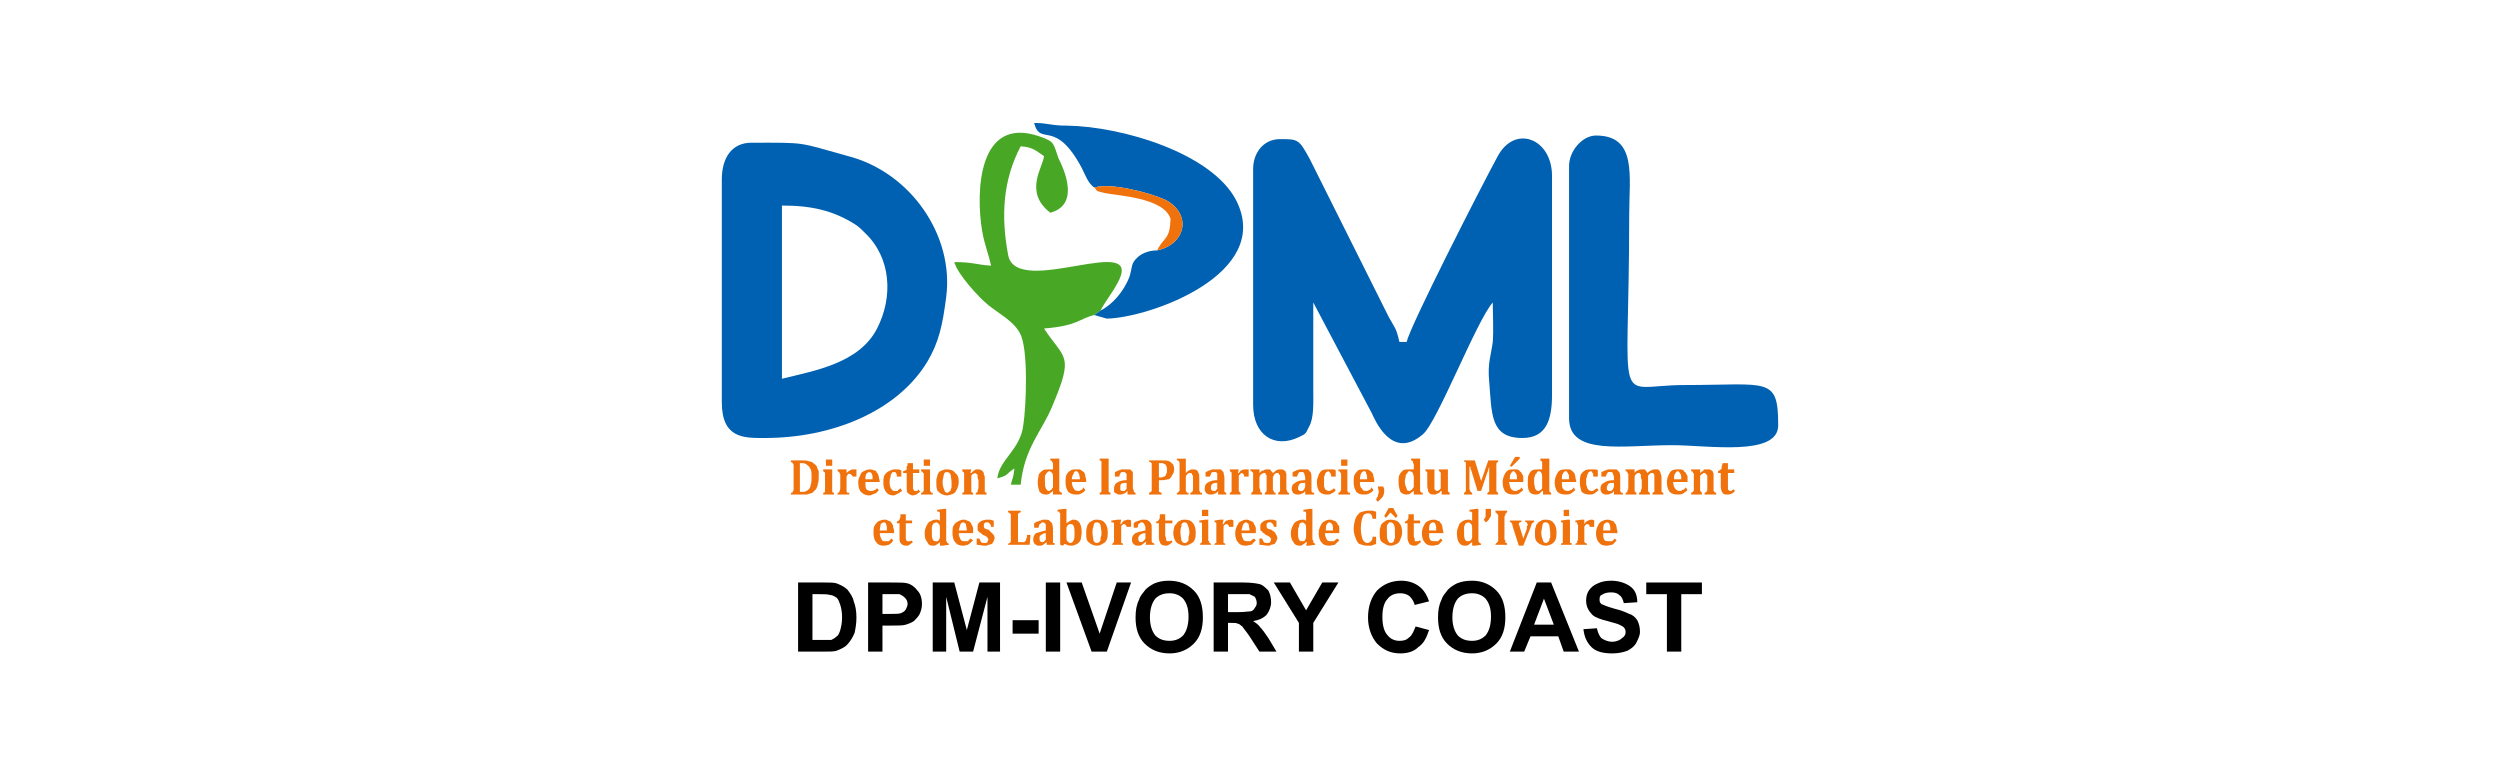 <?xml version="1.0" encoding="UTF-8"?>
<!DOCTYPE svg PUBLIC "-//W3C//DTD SVG 1.1//EN" "http://www.w3.org/Graphics/SVG/1.1/DTD/svg11.dtd">
<!-- Creator: CorelDRAW 2021 (64-Bit Evaluation Version) -->
<svg xmlns="http://www.w3.org/2000/svg" xml:space="preserve" width="216px" height="67px" version="1.1" style="shape-rendering:geometricPrecision; text-rendering:geometricPrecision; image-rendering:optimizeQuality; fill-rule:evenodd; clip-rule:evenodd"
viewBox="0 0 27.81 8.64"
 xmlns:xlink="http://www.w3.org/1999/xlink"
 xmlns:xodm="http://www.corel.com/coreldraw/odm/2003">
 <rect x="0" y="0" width="27.81" height="8.64" fill="#333333" stroke="none"/>
 <defs>
  <style type="text/css">
   <![CDATA[
    .str0 {stroke:white;stroke-width:0.03;stroke-miterlimit:22.926}
    .fil2 {fill:#0060B1}
    .fil1 {fill:#48A826}
    .fil3 {fill:#F0720D}
    .fil0 {fill:white}
    .fil5 {fill:black;fill-rule:nonzero}
    .fil4 {fill:#F0720D;fill-rule:nonzero}
   ]]>
  </style>
 </defs>
 <g id="Layer_x0020_1">
  <rect class="fil0 str0" x="0.01" y="0.01" width="27.79" height="8.62"/>
  <g id="_2103147577248">
   <g>
    <path class="fil1" d="M12.17 3.51l0.07 -0.05c0.05,-0.1 0.12,-0.18 0.18,-0.29 0.36,-0.62 -1.12,0.17 -1.21,-0.33 -0.08,-0.43 -0.06,-0.83 0.14,-1.21 0.14,0.01 0.17,0.05 0.26,0.11 -0.01,0.12 -0.23,0.4 0.07,0.63 0.38,-0.1 0.09,-0.6 0.09,-0.61 -0.06,-0.17 -0.04,-0.18 -0.21,-0.24 -0.69,-0.24 -0.71,0.63 -0.64,1.05 0.03,0.17 0.07,0.25 0.1,0.39 -0.16,-0.01 -0.2,-0.04 -0.41,-0.04 0.04,0.14 0.27,0.39 0.38,0.48 0.14,0.11 0.28,0.18 0.35,0.31 0.1,0.17 0.07,0.83 0.04,1.02 -0.03,0.28 -0.27,0.39 -0.29,0.6 0.14,-0.04 0.08,-0.04 0.19,-0.11 -0.01,0.1 -0.02,0.1 -0.04,0.18l0.11 0c0.04,-0.41 0.24,-0.6 0.35,-0.87 0.25,-0.59 0.14,-0.52 -0.09,-0.87 0.38,-0.03 0.39,-0.11 0.56,-0.15z"/>
    <g>
     <path class="fil2" d="M13.94 1.88l0 2.63c0,0.34 0.24,0.49 0.51,0.36 0.08,-0.04 0.07,-0.03 0.11,-0.11 0.06,-0.1 0.05,-0.27 0.05,-0.43 0,-0.32 0,-0.64 0,-0.96l0.65 1.23c0.03,0.06 0.22,0.54 0.57,0.24 0.16,-0.13 0.6,-1.27 0.78,-1.47 0,0.13 0.01,0.3 0,0.44 -0.02,0.15 -0.06,0.24 -0.04,0.44 0.03,0.36 0.01,0.63 0.37,0.63 0.27,0 0.33,-0.21 0.33,-0.48l0 -2.44c0,-0.42 -0.42,-0.58 -0.61,-0.21 -0.19,0.35 -0.97,1.88 -1.01,2.06l-0.08 0c-0.04,-0.17 -0.05,-0.15 -0.12,-0.28l-0.88 -1.76c-0.12,-0.22 -0.13,-0.22 -0.33,-0.22 -0.19,0 -0.3,0.16 -0.3,0.33z"/>
     <path class="fil2" d="M8.69 4.22l0 -1.93c0.34,0 0.57,0.06 0.8,0.2 0.05,0.03 0.08,0.06 0.12,0.1 0.3,0.28 0.32,0.72 0.14,1.07 -0.2,0.39 -0.7,0.47 -1.06,0.56zm-0.67 -2.22l0 2.48c0,0.41 0.25,0.4 0.48,0.4 0.74,0 1.47,-0.29 1.81,-0.85 0.13,-0.22 0.17,-0.41 0.21,-0.72 0.09,-0.69 -0.4,-1.39 -1.09,-1.57 -0.58,-0.16 -0.45,-0.15 -1.08,-0.15 -0.22,0 -0.33,0.17 -0.33,0.41z"/>
     <path class="fil2" d="M17.46 1.85l0 2.81c0,0.42 0.6,0.3 1.15,0.3 0.39,0 1.18,0.13 1.18,-0.22 0,-0.55 -0.11,-0.45 -1.04,-0.45 -0.81,0 -0.62,0.36 -0.62,-1.89 0,-0.44 0.09,-0.89 -0.37,-0.89 -0.15,0 -0.3,0.17 -0.3,0.34z"/>
     <path class="fil2" d="M12.17 2.09c0.18,-0.06 0.63,0.06 0.8,0.14 0.29,0.16 0.22,0.49 -0.1,0.56 -0.07,0 -0.15,0.02 -0.21,0.07 -0.09,0.08 -0.06,0.11 -0.1,0.23 -0.06,0.15 -0.18,0.3 -0.32,0.37l-0.07 0.05 0.14 0.04c0.48,-0.01 1.86,-0.5 1.44,-1.32 -0.27,-0.52 -1.26,-0.82 -1.88,-0.83 -0.19,0 -0.21,-0.03 -0.37,-0.03 0.07,0.27 0.23,-0.06 0.53,0.5 0.04,0.08 0.07,0.17 0.14,0.22z"/>
     <path class="fil3" d="M12.17 2.09c0.05,0.05 0,0.03 0.11,0.06 0.14,0.03 0.67,0.05 0.74,0.29 -0.01,0.24 -0.07,0.19 -0.15,0.35 0.32,-0.07 0.39,-0.4 0.1,-0.56 -0.17,-0.08 -0.62,-0.2 -0.8,-0.14z"/>
    </g>
    <g>
     <path class="fil4" d="M8.92 5.13c0.03,0 0.05,0 0.07,0.01 0.02,0 0.04,0.01 0.05,0.02 0.01,0.01 0.03,0.02 0.04,0.04 0,0.01 0.01,0.03 0.02,0.05 0,0.02 0,0.04 0,0.06 0,0.03 0,0.06 -0.01,0.08 0,0.02 -0.01,0.04 -0.02,0.06 -0.02,0.02 -0.03,0.03 -0.04,0.04 -0.02,0.01 -0.04,0.01 -0.06,0.02 -0.02,0 -0.04,0 -0.07,0l-0.11 0 0 -0.02c0.01,0 0.01,0 0.01,0 0.01,0 0.01,-0.01 0.01,-0.01 0,-0.01 0.01,-0.01 0.01,-0.02 0,0 0,-0.01 0,-0.02l0 -0.24c0,-0.01 0,-0.02 0,-0.02 0,-0.01 -0.01,-0.01 -0.01,-0.02 0,0 0,0 -0.01,-0.01 0,0 0,0 -0.01,0l0 -0.02 0.13 0zm-0.03 0.35c0.01,0 0.01,0 0.03,0 0.02,0 0.03,0 0.04,-0.01 0.01,0 0.02,-0.01 0.03,-0.02 0.01,-0.01 0.02,-0.03 0.02,-0.05 0.01,-0.02 0.01,-0.05 0.01,-0.08 0,-0.04 0,-0.07 -0.01,-0.09 -0.01,-0.02 -0.02,-0.04 -0.04,-0.05 -0.01,-0.01 -0.03,-0.02 -0.05,-0.02 -0.01,0 -0.02,0 -0.03,0l0 0.32z"/>
     <path id="_1" class="fil4" d="M9.25 5.12l0 0.07 -0.07 0 0 -0.07 0.07 0zm-0.1 0.37c0.01,0 0.01,0 0.02,-0.01 0,0 0,-0.01 0,-0.01 0,-0.01 0,-0.02 0,-0.04l0 -0.13c0,-0.01 0,-0.02 0,-0.02 0,-0.01 0,-0.01 0,-0.01 0,-0.01 -0.01,-0.01 -0.01,-0.01 0,0 -0.01,-0.01 -0.01,-0.01l0 -0.02 0.07 0 0.03 0 0 0.2c0,0.01 0,0.02 0,0.03 0,0 0,0.01 0,0.01 0,0 0,0 0,0.01 0,0 0,0 0,0 0.01,0.01 0.01,0.01 0.01,0.01 0,0 0.01,0 0.01,0l0 0.02 -0.12 0 0 -0.02z"/>
     <path id="_2" class="fil4" d="M9.41 5.27l0 0c0.01,-0.01 0.02,-0.02 0.04,-0.03 0.01,-0.01 0.02,-0.01 0.04,-0.01 0.01,0 0.02,0 0.03,0l0 0.08 -0.04 0c-0.01,-0.01 -0.01,-0.02 -0.02,-0.02 0,-0.01 -0.01,-0.01 -0.01,-0.01 -0.01,0 -0.01,0 -0.02,0 0,0 -0.01,0.01 -0.01,0.01 0,0.01 -0.01,0.01 -0.01,0.02 0,0 0,0 0,0.01 0,0 0,0.01 0,0.02l0 0.09c0,0.02 0,0.03 0,0.04 0,0.01 0,0.01 0.01,0.02 0,0 0.01,0 0.02,0l0 0.02 -0.13 0 0 -0.02c0.01,0 0.02,0 0.02,-0.01 0,0 0,-0.01 0,-0.01 0.01,-0.01 0.01,-0.02 0.01,-0.04l0 -0.11c0,-0.02 0,-0.03 0,-0.03 0,-0.01 -0.01,-0.02 -0.01,-0.02 0,0 0,-0.01 0,-0.01 -0.01,0 -0.01,-0.01 -0.02,-0.01l0 -0.02 0.07 0 0.03 0 0 0.04z"/>
     <path id="_3" class="fil4" d="M9.77 5.46c-0.02,0.02 -0.03,0.04 -0.05,0.04 -0.02,0.01 -0.04,0.02 -0.06,0.02 -0.04,0 -0.07,-0.02 -0.09,-0.04 -0.02,-0.02 -0.03,-0.06 -0.03,-0.11 0,-0.03 0.01,-0.05 0.02,-0.07 0.01,-0.03 0.02,-0.04 0.04,-0.05 0.02,-0.01 0.04,-0.02 0.07,-0.02 0.01,0 0.03,0 0.04,0.01 0.01,0 0.02,0 0.03,0.01 0,0.01 0.01,0.02 0.02,0.03 0,0.01 0.01,0.02 0.01,0.04 0,0.01 0.01,0.03 0.01,0.05l-0.16 0c0,0.04 0,0.06 0.01,0.08 0.01,0.01 0.03,0.02 0.05,0.02 0.01,0 0.03,0 0.04,-0.01 0.01,0 0.02,-0.01 0.03,-0.02l0.02 0.02zm-0.07 -0.12c0,-0.03 0,-0.05 -0.01,-0.06 0,-0.01 -0.01,-0.02 -0.03,-0.02 -0.01,0 -0.02,0.01 -0.03,0.02 -0.01,0.02 -0.01,0.04 -0.01,0.06l0.08 0z"/>
     <path id="_4" class="fil4" d="M10.01 5.44l0.02 0.03c-0.02,0.01 -0.04,0.03 -0.05,0.03 -0.02,0.01 -0.03,0.02 -0.05,0.02 -0.04,0 -0.07,-0.02 -0.08,-0.04 -0.02,-0.02 -0.03,-0.06 -0.03,-0.1 0,-0.03 0,-0.06 0.01,-0.08 0.01,-0.02 0.03,-0.04 0.05,-0.05 0.02,-0.01 0.04,-0.02 0.06,-0.02 0.02,0 0.03,0 0.05,0 0.01,0 0.02,0.01 0.03,0.01l0 0.07 -0.05 0c0,-0.02 0,-0.03 -0.01,-0.04 0,-0.01 -0.01,-0.01 -0.02,-0.01 -0.01,0 -0.01,0 -0.02,0 0,0.01 -0.01,0.01 -0.01,0.02 -0.01,0.01 -0.01,0.02 -0.01,0.04 -0.01,0.01 -0.01,0.03 -0.01,0.05 0,0.02 0,0.04 0.01,0.06 0,0.01 0.01,0.02 0.02,0.03 0,0.01 0.02,0.01 0.03,0.01 0.01,0 0.02,0 0.03,0 0,-0.01 0.02,-0.02 0.03,-0.03z"/>
     <path id="_5" class="fil4" d="M10.23 5.48c-0.02,0.01 -0.03,0.02 -0.04,0.03 -0.01,0 -0.03,0.01 -0.04,0.01 -0.02,0 -0.04,-0.01 -0.06,-0.03 -0.01,-0.01 -0.01,-0.03 -0.01,-0.06l0 -0.16 -0.04 0 0 -0.02c0.01,0 0.02,-0.01 0.03,-0.01 0,0 0.01,-0.01 0.01,-0.01 0,-0.01 0,-0.02 0,-0.03 0.01,-0.01 0.01,-0.02 0.01,-0.04l0.06 0 0 0.07 0.07 0 0 0.04 -0.07 0 0 0.13c0,0.02 0,0.03 0,0.04 0,0.01 0.01,0.02 0.01,0.02 0,0.01 0.01,0.01 0.02,0.01 0,0 0,0 0.01,0 0,0 0.01,0 0.01,0 0,-0.01 0.01,-0.01 0.01,-0.02l0.02 0.03z"/>
     <path id="_6" class="fil4" d="M10.34 5.12l0 0.07 -0.07 0 0 -0.07 0.07 0zm-0.1 0.37c0.01,0 0.02,0 0.02,-0.01 0,0 0.01,-0.01 0.01,-0.01 0,-0.01 0,-0.02 0,-0.04l0 -0.13c0,-0.01 0,-0.02 0,-0.02 0,-0.01 0,-0.01 -0.01,-0.01 0,-0.01 0,-0.01 0,-0.01 -0.01,0 -0.01,-0.01 -0.02,-0.01l0 -0.02 0.07 0 0.03 0 0 0.2c0,0.01 0,0.02 0,0.03 0,0 0,0.01 0,0.01 0,0 0,0 0.01,0.01 0,0 0,0 0,0 0,0.01 0,0.01 0.01,0.01 0,0 0,0 0.01,0l0 0.02 -0.13 0 0 -0.02z"/>
     <path id="_7" class="fil4" d="M10.53 5.52c-0.03,0 -0.05,-0.01 -0.07,-0.02 -0.01,-0.01 -0.03,-0.02 -0.04,-0.04 -0.01,-0.03 -0.01,-0.05 -0.01,-0.09 0,-0.02 0,-0.04 0.01,-0.06 0,-0.02 0.01,-0.03 0.02,-0.05 0.01,-0.01 0.03,-0.02 0.04,-0.02 0.02,-0.01 0.03,-0.01 0.05,-0.01 0.04,0 0.07,0.01 0.09,0.04 0.03,0.02 0.04,0.05 0.04,0.1 0,0.03 -0.01,0.06 -0.02,0.08 -0.01,0.02 -0.02,0.04 -0.04,0.05 -0.02,0.01 -0.05,0.02 -0.07,0.02zm-0.05 -0.15c0,0.04 0.01,0.07 0.02,0.09 0,0.02 0.02,0.03 0.03,0.03 0.01,0 0.02,-0.01 0.02,-0.01 0.01,-0.01 0.02,-0.01 0.02,-0.02 0,-0.01 0.01,-0.02 0.01,-0.04 0,-0.01 0,-0.02 0,-0.04 0,-0.04 -0.01,-0.07 -0.01,-0.09 -0.01,-0.02 -0.02,-0.03 -0.04,-0.03 -0.01,0 -0.02,0 -0.03,0.01 0,0.01 -0.01,0.02 -0.01,0.04 0,0.01 -0.01,0.03 -0.01,0.06z"/>
     <path id="_8" class="fil4" d="M10.97 5.51l-0.12 0 0 -0.02c0.01,0 0.01,0 0.02,-0.01 0,0 0,0 0,-0.01 0,-0.01 0.01,-0.02 0.01,-0.04l0 -0.07c0,-0.02 -0.01,-0.03 -0.01,-0.04 0,0 0,-0.01 0,-0.02 0,0 0,-0.01 0,-0.01 0,0 -0.01,-0.01 -0.01,-0.01 0,0 0,0 -0.01,0 0,-0.01 0,-0.01 -0.01,-0.01 0,0 -0.01,0.01 -0.02,0.01 -0.01,0 -0.01,0.01 -0.02,0.02 0,0.01 0,0.01 0,0.02l0 0.11c0,0.02 0,0.03 0,0.04 0,0.01 0,0.01 0,0.01 0.01,0.01 0.01,0.01 0.02,0.01l0 0.02 -0.12 0 0 -0.02c0.01,0 0.01,0 0.02,-0.01 0,0 0,-0.01 0,-0.01 0,-0.01 0,-0.02 0,-0.04l0 -0.11c0,-0.02 0,-0.03 0,-0.03 0,-0.01 0,-0.02 0,-0.02 0,0 0,-0.01 -0.01,-0.01 0,0 -0.01,-0.01 -0.01,-0.01l0 -0.02 0.07 0 0.03 0 -0.01 0.04 0.01 0c0.01,-0.01 0.02,-0.02 0.02,-0.02 0.01,-0.01 0.02,-0.01 0.03,-0.02 0.01,0 0.02,0 0.03,0 0.01,0 0.02,0 0.03,0.01 0.01,0 0.02,0.01 0.02,0.02 0.01,0 0.01,0.01 0.01,0.03 0.01,0.01 0.01,0.02 0.01,0.04l0 0.1c0,0.01 0,0.02 0,0.02 0,0.01 0,0.02 0,0.02 0,0.01 0,0.01 0,0.01 0.01,0 0.01,0.01 0.01,0.01 0,0 0.01,0 0.01,0l0 0.02z"/>
     <path class="fil4" d="M11.78 5.43c0,0.01 0,0.02 0,0.03 0,0 0,0.01 0,0.01 0.01,0.01 0.01,0.01 0.01,0.01 0.01,0.01 0.01,0.01 0.02,0.01l0 0.02 -0.07 0 -0.03 0 0 -0.04 0 0c-0.01,0.01 -0.03,0.02 -0.04,0.03 -0.01,0.01 -0.03,0.01 -0.04,0.01 -0.03,0 -0.05,-0.01 -0.07,-0.03 -0.01,-0.03 -0.02,-0.06 -0.02,-0.11 0,-0.03 0.01,-0.06 0.01,-0.08 0.01,-0.02 0.03,-0.04 0.05,-0.05 0.01,-0.01 0.04,-0.01 0.06,-0.01 0.01,0 0.02,0 0.02,0 0.01,0 0.02,0 0.03,0l0 -0.02c0,-0.02 0,-0.04 0,-0.04 0,-0.01 0,-0.02 -0.01,-0.02 0,-0.01 0,-0.01 0,-0.01 -0.01,-0.01 -0.01,-0.01 -0.02,-0.01l0 -0.02 0.07 0 0.03 0 0 0.32zm-0.07 -0.11c0,-0.02 0,-0.04 -0.01,-0.05 -0.01,-0.01 -0.02,-0.02 -0.03,-0.02 -0.01,0 -0.02,0.01 -0.03,0.02 -0.01,0.01 -0.01,0.02 -0.02,0.03 0,0.02 0,0.04 0,0.06 0,0.04 0,0.06 0.01,0.08 0.01,0.02 0.02,0.03 0.03,0.03 0.01,0 0.02,0 0.02,-0.01 0.01,0 0.02,-0.01 0.02,-0.02 0.01,0 0.01,-0.01 0.01,-0.02l0 -0.1z"/>
     <path id="_1_0" class="fil4" d="M12.07 5.46c-0.01,0.02 -0.03,0.03 -0.05,0.04 -0.01,0.01 -0.03,0.01 -0.05,0.01 -0.04,0 -0.07,-0.01 -0.09,-0.03 -0.02,-0.03 -0.03,-0.06 -0.03,-0.11 0,-0.03 0,-0.06 0.01,-0.08 0.01,-0.02 0.03,-0.04 0.05,-0.05 0.01,-0.01 0.04,-0.01 0.06,-0.01 0.02,0 0.03,0 0.04,0 0.01,0.01 0.02,0.01 0.03,0.02 0.01,0.01 0.02,0.01 0.02,0.02 0.01,0.02 0.01,0.03 0.01,0.04 0.01,0.02 0.01,0.04 0.01,0.06l-0.16 0c0,0.03 0.01,0.06 0.02,0.07 0.01,0.02 0.02,0.03 0.05,0.03 0.01,0 0.02,0 0.03,-0.01 0.01,0 0.02,-0.01 0.03,-0.03l0.02 0.03zm-0.06 -0.12c0,-0.03 -0.01,-0.05 -0.01,-0.06 -0.01,-0.02 -0.02,-0.03 -0.03,-0.03 -0.02,0 -0.03,0.01 -0.03,0.03 -0.01,0.01 -0.02,0.03 -0.02,0.06l0.09 0z"/>
     <path id="_2_1" class="fil4" d="M12.33 5.43c0,0.02 0,0.03 0,0.03 0,0.01 0,0.02 0,0.02 0.01,0 0.01,0.01 0.02,0.01l0 0.02 -0.12 0 0 -0.02c0,0 0.01,0 0.01,0 0,-0.01 0.01,-0.01 0.01,-0.01 0,0 0,-0.01 0,-0.01 0,0 0,-0.01 0,-0.01 0,-0.01 0,-0.02 0,-0.03l0 -0.22c0,-0.02 0,-0.03 0,-0.04 0,0 0,-0.01 0,-0.02 0,0 0,-0.01 0,-0.01 0,0 -0.01,0 -0.01,-0.01 0,0 -0.01,0 -0.01,0l0 -0.02 0.07 0 0.03 0 0 0.32z"/>
     <path id="_3_2" class="fil4" d="M12.54 5.47l0 0c-0.02,0.02 -0.03,0.03 -0.04,0.03 -0.02,0.01 -0.03,0.01 -0.05,0.01 -0.01,0 -0.02,0 -0.03,-0.01 -0.01,0 -0.02,-0.01 -0.03,-0.02 0,-0.01 0,-0.02 0,-0.04 0,-0.02 0.01,-0.05 0.03,-0.06 0.03,-0.02 0.06,-0.03 0.11,-0.03l0 -0.03c0,-0.02 0,-0.03 0,-0.04 -0.01,-0.01 -0.01,-0.01 -0.02,-0.02 0,0 -0.01,0 -0.02,0 0,0 -0.01,0 -0.02,0 0,0 -0.01,0.01 -0.01,0.02 -0.01,0.01 -0.01,0.02 -0.01,0.03l-0.05 0 0 -0.05c0.02,-0.01 0.03,-0.01 0.04,-0.02 0.01,0 0.02,0 0.03,-0.01 0.01,0 0.02,0 0.03,0 0,0 0.01,0 0.02,0 0.02,0 0.04,0 0.05,0 0.01,0.01 0.02,0.02 0.03,0.03 0,0.02 0,0.04 0,0.06l0 0.11c0,0.01 0,0.02 0.01,0.03 0,0 0,0.01 0,0.01 0,0.01 0,0.01 0,0.01 0,0 0.01,0 0.01,0.01 0,0 0,0 0.01,0l0 0.02 -0.09 0 0 -0.04zm-0.01 -0.09c-0.02,0 -0.04,0 -0.06,0.01 -0.01,0.01 -0.01,0.03 -0.01,0.05 0,0.01 0,0.02 0,0.02 0.01,0.01 0.02,0.01 0.03,0.01 0.01,0 0.01,0 0.02,0 0.01,-0.01 0.01,-0.02 0.02,-0.02 0,-0.01 0,-0.02 0,-0.03l0 -0.04z"/>
     <path id="_4_3" class="fil4" d="M12.89 5.44c0,0.01 0,0.02 0,0.02 0,0.01 0,0.01 0,0.02 0.01,0 0.01,0 0.01,0 0.01,0.01 0.01,0.01 0.02,0.01l0 0.02 -0.14 0 0 -0.02c0.01,0 0.01,0 0.02,-0.01 0,0 0,0 0.01,-0.01 0,0 0,0 0,-0.01 0,-0.01 0,-0.01 0,-0.02l0 -0.24c0,-0.01 0,-0.02 0,-0.03 0,0 0,-0.01 0,-0.01 -0.01,0 -0.01,-0.01 -0.01,-0.01 -0.01,0 -0.01,0 -0.02,-0.01l0 -0.01 0.15 0c0.04,0 0.07,0 0.09,0.02 0.03,0.02 0.04,0.04 0.04,0.08 0,0.02 -0.01,0.05 -0.02,0.06 -0.01,0.02 -0.02,0.04 -0.04,0.05 -0.02,0 -0.04,0.01 -0.07,0.01 -0.02,0 -0.03,0 -0.04,0l0 0.09zm0 -0.12l0.02 0c0.02,0 0.03,-0.01 0.04,-0.01 0.01,-0.01 0.02,-0.01 0.02,-0.03 0.01,-0.01 0.01,-0.02 0.01,-0.04 0,-0.02 0,-0.04 -0.01,-0.05 0,-0.01 -0.01,-0.02 -0.02,-0.02 -0.01,-0.01 -0.02,-0.01 -0.03,-0.01 -0.02,0 -0.03,0 -0.03,0l0 0.16z"/>
     <path id="_5_4" class="fil4" d="M13.19 5.27c0.02,-0.02 0.03,-0.03 0.04,-0.03 0.01,-0.01 0.03,-0.01 0.04,-0.01 0.02,0 0.03,0 0.04,0.01 0.01,0 0.02,0.02 0.02,0.03 0.01,0.01 0.01,0.03 0.01,0.06l0 0.1c0,0.01 0,0.01 0,0.02 0,0.01 0,0.01 0,0.02 0,0 0.01,0.01 0.01,0.01 0,0 0,0 0,0.01 0.01,0 0.01,0 0.02,0l0 0.02 -0.13 0 0 -0.02c0.01,0 0.02,-0.01 0.02,-0.01 0,0 0.01,-0.01 0.01,-0.02 0,0 0,-0.01 0,-0.03l0 -0.08c0,-0.01 0,-0.03 0,-0.04 0,-0.01 -0.01,-0.02 -0.01,-0.02 0,-0.01 0,-0.01 -0.01,-0.02 0,0 -0.01,0 -0.02,0 0,0 -0.01,0 -0.02,0.01 0,0 -0.01,0.01 -0.01,0.01 -0.01,0.01 -0.01,0.02 -0.01,0.03l0 0.11c0,0.01 0,0.02 0,0.02 0,0.01 0,0.01 0,0.01 0,0.01 0,0.01 0,0.01 0.01,0.01 0.01,0.01 0.01,0.01 0,0 0,0 0,0.01 0.01,0 0.01,0 0.02,0l0 0.02 -0.13 0 0 -0.02c0.01,0 0.01,0 0.01,0 0.01,-0.01 0.01,-0.01 0.01,-0.01 0,0 0,-0.01 0.01,-0.01 0,0 0,-0.01 0,-0.01 0,-0.01 0,-0.02 0,-0.03l0 -0.22c0,-0.02 0,-0.03 0,-0.04 0,0 0,-0.01 0,-0.02 0,0 -0.01,-0.01 -0.01,-0.01 0,0 0,0 0,-0.01 -0.01,0 -0.01,0 -0.02,0l0 -0.02 0.07 0 0.03 0 0 0.16 0 0z"/>
     <path id="_6_5" class="fil4" d="M13.55 5.47l0 0c-0.01,0.02 -0.03,0.03 -0.04,0.03 -0.01,0.01 -0.03,0.01 -0.04,0.01 -0.02,0 -0.03,0 -0.04,-0.01 -0.01,0 -0.02,-0.01 -0.02,-0.02 -0.01,-0.01 -0.01,-0.02 -0.01,-0.04 0,-0.02 0.01,-0.05 0.03,-0.06 0.03,-0.02 0.06,-0.03 0.11,-0.03l0 -0.03c0,-0.02 0,-0.03 0,-0.04 0,-0.01 -0.01,-0.01 -0.01,-0.02 -0.01,0 -0.02,0 -0.02,0 -0.01,0 -0.02,0 -0.02,0 -0.01,0 -0.02,0.01 -0.02,0.02 0,0.01 -0.01,0.02 -0.01,0.03l-0.05 0 0 -0.05c0.02,-0.01 0.03,-0.01 0.04,-0.02 0.01,0 0.02,0 0.03,-0.01 0.01,0 0.02,0 0.03,0 0.01,0 0.01,0 0.02,0 0.02,0 0.04,0 0.05,0 0.01,0.01 0.02,0.02 0.03,0.03 0,0.02 0.01,0.04 0.01,0.06l0 0.11c0,0.01 0,0.02 0,0.03 0,0 0,0.01 0,0.01 0,0.01 0,0.01 0,0.01 0.01,0 0.01,0 0.01,0.01 0,0 0.01,0 0.01,0l0 0.02 -0.09 0 0 -0.04zm-0.01 -0.09c-0.02,0 -0.04,0 -0.05,0.01 -0.02,0.01 -0.02,0.03 -0.02,0.05 0,0.01 0,0.02 0.01,0.02 0,0.01 0.01,0.01 0.02,0.01 0.01,0 0.02,0 0.02,0 0.01,-0.01 0.01,-0.02 0.02,-0.02 0,-0.01 0,-0.02 0,-0.03l0 -0.04z"/>
     <path id="_7_6" class="fil4" d="M13.77 5.27l0.01 0c0.01,-0.01 0.02,-0.03 0.03,-0.03 0.02,-0.01 0.03,-0.01 0.05,-0.01 0.01,0 0.02,0 0.03,0l0 0.08 -0.05 0c0,-0.01 0,-0.02 -0.01,-0.03 0,0 -0.01,-0.01 -0.02,-0.01 0,0 0,0 -0.01,0.01 0,0 -0.01,0 -0.01,0.01 0,0 -0.01,0.01 -0.01,0.01 0,0.01 0,0.01 0,0.02 0,0 0,0.01 0,0.02l0 0.09c0,0.02 0,0.03 0,0.03 0,0.01 0,0.02 0.01,0.02 0,0.01 0.01,0.01 0.01,0.01l0 0.02 -0.12 0 0 -0.02c0.01,0 0.01,-0.01 0.02,-0.01 0,0 0,-0.01 0,-0.02 0,0 0,-0.01 0,-0.03l0 -0.12c0,-0.01 0,-0.02 0,-0.03 0,0 0,-0.01 0,-0.01 0,-0.01 0,-0.01 -0.01,-0.01 0,-0.01 -0.01,-0.01 -0.01,-0.01l0 -0.02 0.07 0 0.03 0 -0.01 0.04z"/>
     <path id="_8_7" class="fil4" d="M14.01 5.27l0 0c0.02,-0.02 0.03,-0.03 0.05,-0.03 0.01,-0.01 0.02,-0.01 0.03,-0.01 0.01,0 0.03,0 0.03,0 0.01,0 0.02,0.01 0.02,0.02 0.01,0 0.01,0.01 0.02,0.02 0.02,-0.01 0.03,-0.03 0.04,-0.03 0.01,-0.01 0.03,-0.01 0.04,-0.01 0.01,0 0.03,0 0.03,0 0.01,0.01 0.02,0.01 0.03,0.02 0,0.01 0.01,0.02 0.01,0.03 0,0.01 0,0.03 0,0.05l0 0.1c0,0.01 0,0.01 0,0.02 0,0.01 0,0.01 0.01,0.02 0,0 0,0.01 0,0.01 0,0 0,0 0.01,0.01 0,0 0,0 0.01,0l0 0.02 -0.12 0 0 -0.02c0,0 0.01,-0.01 0.01,-0.01 0.01,0 0.01,-0.01 0.01,-0.02 0,0 0,-0.01 0,-0.03l0 -0.08c0,-0.01 0,-0.03 0,-0.04 0,-0.01 0,-0.02 -0.01,-0.02 0,-0.01 0,-0.01 -0.01,-0.02 0,0 -0.01,0 -0.01,0 -0.01,0 -0.01,0 -0.01,0 -0.01,0 -0.01,0.01 -0.02,0.01 0,0 0,0.01 -0.01,0.01 0,0 0,0.01 0,0.01 0,0 0,0.01 -0.01,0.01 0,0.01 0,0.01 0,0.03l0 0.09c0,0.01 0,0.02 0,0.03 0,0 0.01,0.01 0.01,0.01 0,0.01 0,0.01 0,0.01 0.01,0.01 0.01,0.01 0.02,0.01l0 0.02 -0.12 0 0 -0.02c0.01,0 0.01,-0.01 0.01,-0.01 0.01,0 0.01,-0.01 0.01,-0.02 0,0 0,-0.01 0,-0.03l0 -0.08c0,-0.01 0,-0.02 0,-0.03 0,-0.01 0,-0.01 0,-0.02 0,0 0,-0.01 -0.01,-0.01 0,-0.01 0,-0.01 0,-0.01 0,-0.01 -0.01,-0.01 -0.01,-0.01 0,0 -0.01,0 -0.01,0 -0.01,0 -0.01,0 -0.02,0.01 -0.01,0 -0.01,0.01 -0.02,0.01 0,0.01 -0.01,0.02 -0.01,0.03l0 0.11c0,0.01 0.01,0.03 0.01,0.03 0,0.01 0,0.02 0,0.02 0,0 0.01,0.01 0.02,0.01l0 0.02 -0.12 0 0 -0.02c0.01,0 0.01,-0.01 0.01,-0.01 0.01,0 0.01,-0.01 0.01,-0.02 0,0 0,-0.01 0,-0.03l0 -0.12c0,-0.01 0,-0.02 0,-0.03 0,0 0,-0.01 0,-0.01 0,-0.01 -0.01,-0.01 -0.01,-0.01 0,-0.01 -0.01,-0.01 -0.02,-0.01l0 -0.02 0.07 0 0.03 0 0 0.04z"/>
     <path id="_9" class="fil4" d="M14.52 5.47l0 0c-0.01,0.02 -0.03,0.03 -0.04,0.03 -0.01,0.01 -0.03,0.01 -0.04,0.01 -0.02,0 -0.03,0 -0.04,-0.01 -0.01,0 -0.02,-0.01 -0.02,-0.02 -0.01,-0.01 -0.01,-0.02 -0.01,-0.04 0,-0.02 0.01,-0.05 0.04,-0.06 0.02,-0.02 0.06,-0.03 0.11,-0.03l0 -0.03c0,-0.02 -0.01,-0.03 -0.01,-0.04 0,-0.01 -0.01,-0.01 -0.01,-0.02 -0.01,0 -0.02,0 -0.02,0 -0.01,0 -0.02,0 -0.02,0 -0.01,0 -0.01,0.01 -0.02,0.02 0,0.01 -0.01,0.02 -0.01,0.03l-0.05 0 0 -0.05c0.02,-0.01 0.03,-0.01 0.04,-0.02 0.01,0 0.02,0 0.03,-0.01 0.01,0 0.02,0 0.03,0 0.01,0 0.02,0 0.02,0 0.02,0 0.04,0 0.05,0 0.01,0.01 0.02,0.02 0.03,0.03 0.01,0.02 0.01,0.04 0.01,0.06l0 0.11c0,0.01 0,0.02 0,0.03 0,0 0,0.01 0,0.01 0,0.01 0,0.01 0.01,0.01 0,0 0,0 0,0.01 0,0 0.01,0 0.02,0l0 0.02 -0.1 0 0 -0.04zm0 -0.09c-0.03,0 -0.05,0 -0.06,0.01 -0.01,0.01 -0.02,0.03 -0.02,0.05 0,0.01 0,0.02 0.01,0.02 0,0.01 0.01,0.01 0.02,0.01 0.01,0 0.02,0 0.02,0 0.01,-0.01 0.02,-0.02 0.02,-0.02 0,-0.01 0.01,-0.02 0.01,-0.03l0 -0.04z"/>
     <path id="_10" class="fil4" d="M14.84 5.44l0.02 0.02c-0.01,0.02 -0.03,0.03 -0.05,0.04 -0.01,0.01 -0.03,0.01 -0.05,0.01 -0.03,0 -0.06,-0.01 -0.08,-0.03 -0.02,-0.03 -0.03,-0.06 -0.03,-0.11 0,-0.03 0.01,-0.05 0.02,-0.08 0.01,-0.02 0.02,-0.04 0.04,-0.05 0.02,-0.01 0.05,-0.01 0.07,-0.01 0.01,0 0.03,0 0.04,0 0.01,0 0.03,0 0.04,0.01l0 0.07 -0.05 0c0,-0.02 -0.01,-0.04 -0.01,-0.04 -0.01,-0.01 -0.02,-0.02 -0.02,-0.02 -0.01,0 -0.02,0.01 -0.02,0.01 -0.01,0 -0.01,0.01 -0.02,0.02 0,0.01 0,0.02 -0.01,0.03 0,0.02 0,0.03 0,0.06 0,0.02 0,0.04 0,0.05 0.01,0.02 0.01,0.03 0.02,0.04 0.01,0 0.02,0.01 0.03,0.01 0.01,0 0.02,0 0.03,-0.01 0.01,0 0.02,-0.01 0.03,-0.02z"/>
     <path id="_11" class="fil4" d="M14.99 5.12l0 0.07 -0.07 0 0 -0.07 0.07 0zm-0.1 0.37c0.01,0 0.02,-0.01 0.02,-0.01 0,0 0,-0.01 0.01,-0.02 0,0 0,-0.01 0,-0.03l0 -0.13c0,-0.01 0,-0.02 0,-0.02 0,-0.01 -0.01,-0.01 -0.01,-0.02 0,0 0,0 -0.01,-0.01 0,0 0,0 -0.01,0l0 -0.02 0.07 0 0.03 0 0 0.2c0,0.01 0,0.02 0,0.02 0,0.01 0,0.01 0,0.01 0,0.01 0,0.01 0,0.01 0,0.01 0.01,0.01 0.01,0.01 0,0 0,0 0,0.01 0.01,0 0.01,0 0.02,0l0 0.02 -0.13 0 0 -0.02z"/>
     <path id="_12" class="fil4" d="M15.28 5.46c-0.01,0.02 -0.03,0.03 -0.05,0.04 -0.02,0.01 -0.03,0.01 -0.06,0.01 -0.04,0 -0.06,-0.01 -0.08,-0.03 -0.02,-0.03 -0.03,-0.06 -0.03,-0.11 0,-0.03 0,-0.06 0.01,-0.08 0.01,-0.02 0.03,-0.04 0.04,-0.05 0.02,-0.01 0.04,-0.01 0.07,-0.01 0.01,0 0.03,0 0.04,0 0.01,0.01 0.02,0.01 0.03,0.02 0.01,0.01 0.01,0.01 0.02,0.02 0.01,0.02 0.01,0.03 0.01,0.04 0.01,0.02 0.01,0.04 0.01,0.06l-0.16 0c0,0.03 0,0.06 0.02,0.07 0.01,0.02 0.02,0.03 0.04,0.03 0.02,0 0.03,0 0.04,-0.01 0.01,0 0.02,-0.01 0.03,-0.03l0.02 0.03zm-0.07 -0.12c0,-0.03 0,-0.05 -0.01,-0.06 0,-0.02 -0.01,-0.03 -0.02,-0.03 -0.02,0 -0.03,0.01 -0.04,0.03 0,0.01 -0.01,0.03 -0.01,0.06l0.08 0z"/>
     <path id="_13" class="fil4" d="M15.39 5.42c0,0.01 0.01,0.02 0.01,0.03 0,0.01 0,0.02 0,0.02 0,0.02 0,0.03 -0.01,0.05 0,0.01 -0.01,0.02 -0.02,0.03 -0.01,0.01 -0.03,0.03 -0.04,0.04l-0.02 -0.02c0,-0.01 0.01,-0.02 0.01,-0.03 0.01,0 0.01,-0.01 0.01,-0.02 0,-0.01 0.01,-0.02 0.01,-0.04 0,-0.02 -0.01,-0.03 -0.01,-0.06l0.06 0z"/>
     <path id="_14" class="fil4" d="M15.8 5.43c0,0.01 0,0.02 0,0.03 0,0 0,0.01 0,0.01 0,0.01 0.01,0.01 0.01,0.01 0,0.01 0.01,0.01 0.02,0.01l0 0.02 -0.07 0 -0.03 0 0 -0.04 0 0c-0.02,0.01 -0.03,0.02 -0.04,0.03 -0.02,0.01 -0.03,0.01 -0.04,0.01 -0.03,0 -0.05,-0.01 -0.07,-0.03 -0.01,-0.03 -0.02,-0.06 -0.02,-0.11 0,-0.03 0,-0.06 0.01,-0.08 0.01,-0.02 0.03,-0.04 0.04,-0.05 0.02,-0.01 0.04,-0.01 0.07,-0.01 0.01,0 0.01,0 0.02,0 0.01,0 0.02,0 0.03,0l0 -0.02c0,-0.02 0,-0.04 0,-0.04 -0.01,-0.01 -0.01,-0.02 -0.01,-0.02 0,-0.01 0,-0.01 0,-0.01 -0.01,-0.01 -0.01,-0.01 -0.02,-0.01l0 -0.02 0.07 0 0.03 0 0 0.32zm-0.07 -0.11c0,-0.02 -0.01,-0.04 -0.01,-0.05 -0.01,-0.01 -0.02,-0.02 -0.04,-0.02 -0.01,0 -0.02,0.01 -0.02,0.02 -0.01,0.01 -0.02,0.02 -0.02,0.03 0,0.02 -0.01,0.04 -0.01,0.06 0,0.04 0.01,0.06 0.02,0.08 0,0.02 0.01,0.03 0.03,0.03 0.01,0 0.01,0 0.02,-0.01 0.01,0 0.01,-0.01 0.02,-0.02 0,0 0.01,-0.01 0.01,-0.02l0 -0.1z"/>
     <path id="_15" class="fil4" d="M15.86 5.23l0.1 0 0 0.16c0,0.01 0,0.03 0,0.04 0,0.01 0,0.02 0,0.02 0.01,0.01 0.01,0.01 0.01,0.01 0.01,0.01 0.01,0.01 0.02,0.01 0.01,0 0.01,0 0.02,-0.01 0.01,0 0.01,-0.01 0.02,-0.02 0,0 0,-0.01 0,-0.02l0 -0.11c0,-0.01 0,-0.02 0,-0.03 0,-0.01 0,-0.01 0,-0.01 0,-0.01 0,-0.01 -0.01,-0.01 0,-0.01 0,-0.01 -0.01,-0.01l0 -0.02 0.1 0 0 0.2c0,0.01 0,0.02 0,0.03 0,0 0,0.01 0,0.01 0,0.01 0,0.01 0.01,0.01 0,0.01 0.01,0.01 0.01,0.01l0 0.02 -0.06 0 -0.03 0 0 -0.04 -0.01 0c-0.01,0.02 -0.03,0.03 -0.04,0.03 -0.01,0.01 -0.02,0.01 -0.03,0.01 -0.02,0 -0.04,0 -0.05,-0.01 -0.01,-0.01 -0.02,-0.02 -0.02,-0.03 0,-0.01 -0.01,-0.03 -0.01,-0.06l0 -0.1c0,-0.01 0,-0.02 0,-0.02 0,-0.01 0,-0.01 0,-0.02 0,0 0,0 0,0 0,-0.01 0,-0.01 0,-0.01 -0.01,0 -0.01,-0.01 -0.01,-0.01 0,0 -0.01,0 -0.01,0l0 -0.02z"/>
     <path id="_16" class="fil4" d="M16.67 5.14c0,0.01 -0.01,0.01 -0.01,0.01 -0.01,0.01 -0.01,0.01 -0.01,0.02 0,0 0,0.01 0,0.03l0 0.24c0,0.01 0,0.02 0,0.03 0,0 0,0.01 0.01,0.01 0,0 0,0.01 0.01,0.01l0 0.02 -0.12 0 0 -0.02c0,0 0.01,0 0.01,-0.01 0,0 0.01,0 0.01,0 0,-0.01 0,-0.01 0,-0.01 0,-0.01 0,-0.02 0,-0.03l0 -0.14c0,-0.01 0,-0.03 0,-0.05 0,-0.02 0,-0.04 0,-0.05l0 0c0,0.01 -0.01,0.02 -0.01,0.03 0,0 0,0.02 -0.01,0.03l-0.07 0.21 -0.04 0 -0.07 -0.23c-0.01,-0.01 -0.01,-0.03 -0.01,-0.04l-0.01 0c0,0.03 0,0.07 0,0.11l0 0.13c0,0.01 0,0.02 0.01,0.03 0,0 0,0.01 0,0.01 0.01,0 0.01,0.01 0.02,0.01l0 0.02 -0.09 0 0 -0.02c0,0 0.01,0 0.01,-0.01 0,0 0.01,0 0.01,-0.01 0,0 0,0 0,-0.01 0,-0.01 0,-0.01 0,-0.02l0 -0.24c0,-0.02 0,-0.03 0,-0.03 0,-0.01 0,-0.01 0,-0.02 -0.01,0 -0.01,0 -0.02,-0.01l0 -0.01 0.12 0 0.07 0.23 0.08 -0.23 0.11 0 0 0.01z"/>
     <path id="_17" class="fil4" d="M16.95 5.46c-0.02,0.02 -0.04,0.03 -0.05,0.04 -0.02,0.01 -0.04,0.01 -0.06,0.01 -0.04,0 -0.07,-0.01 -0.09,-0.03 -0.02,-0.03 -0.03,-0.06 -0.03,-0.11 0,-0.03 0.01,-0.06 0.02,-0.08 0.01,-0.02 0.02,-0.04 0.04,-0.05 0.02,-0.01 0.04,-0.01 0.06,-0.01 0.02,0 0.03,0 0.04,0 0.02,0.01 0.03,0.01 0.03,0.02 0.01,0.01 0.02,0.01 0.02,0.02 0.01,0.02 0.02,0.03 0.02,0.04 0,0.02 0,0.04 0,0.06l-0.16 0c0.01,0.03 0.01,0.06 0.02,0.07 0.01,0.02 0.03,0.03 0.05,0.03 0.01,0 0.02,0 0.03,-0.01 0.01,0 0.03,-0.01 0.04,-0.03l0.02 0.03zm-0.07 -0.12c0,-0.03 0,-0.05 -0.01,-0.06 -0.01,-0.02 -0.02,-0.03 -0.03,-0.03 -0.01,0 -0.02,0.01 -0.03,0.03 -0.01,0.01 -0.01,0.03 -0.01,0.06l0.08 0zm0.03 -0.25l0 0.02 -0.09 0.09 -0.02 -0.01 0.06 -0.1 0.05 0z"/>
     <path id="_18" class="fil4" d="M17.24 5.43c0,0.01 0,0.02 0,0.03 0,0 0,0.01 0,0.01 0,0.01 0,0.01 0.01,0.01 0,0.01 0.01,0.01 0.01,0.01l0 0.02 -0.06 0 -0.03 0 0 -0.04 -0.01 0c-0.01,0.01 -0.02,0.02 -0.03,0.03 -0.02,0.01 -0.03,0.01 -0.04,0.01 -0.03,0 -0.06,-0.01 -0.07,-0.03 -0.02,-0.03 -0.02,-0.06 -0.02,-0.11 0,-0.03 0,-0.06 0.01,-0.08 0.01,-0.02 0.02,-0.04 0.04,-0.05 0.02,-0.01 0.04,-0.01 0.07,-0.01 0,0 0.01,0 0.02,0 0.01,0 0.01,0 0.02,0l0 -0.02c0,-0.02 0,-0.04 0,-0.04 0,-0.01 0,-0.02 0,-0.02 0,-0.01 0,-0.01 -0.01,-0.01 0,-0.01 -0.01,-0.01 -0.01,-0.01l0 -0.02 0.07 0 0.03 0 0 0.32zm-0.08 -0.11c0,-0.02 0,-0.04 -0.01,-0.05 0,-0.01 -0.01,-0.02 -0.03,-0.02 -0.01,0 -0.02,0.01 -0.02,0.02 -0.01,0.01 -0.02,0.02 -0.02,0.03 -0.01,0.02 -0.01,0.04 -0.01,0.06 0,0.04 0.01,0.06 0.01,0.08 0.01,0.02 0.02,0.03 0.04,0.03 0,0 0.01,0 0.02,-0.01 0.01,0 0.01,-0.01 0.02,-0.02 0,0 0,-0.01 0,-0.02l0 -0.1z"/>
     <path id="_19" class="fil4" d="M17.53 5.46c-0.02,0.02 -0.04,0.03 -0.05,0.04 -0.02,0.01 -0.04,0.01 -0.06,0.01 -0.04,0 -0.07,-0.01 -0.09,-0.03 -0.02,-0.03 -0.03,-0.06 -0.03,-0.11 0,-0.03 0.01,-0.06 0.02,-0.08 0.01,-0.02 0.02,-0.04 0.04,-0.05 0.02,-0.01 0.04,-0.01 0.07,-0.01 0.01,0 0.02,0 0.04,0 0.01,0.01 0.02,0.01 0.03,0.02 0,0.01 0.01,0.01 0.02,0.02 0,0.02 0.01,0.03 0.01,0.04 0,0.02 0.01,0.04 0.01,0.06l-0.16 0c0,0.03 0,0.06 0.01,0.07 0.01,0.02 0.03,0.03 0.05,0.03 0.01,0 0.02,0 0.04,-0.01 0.01,0 0.02,-0.01 0.03,-0.03l0.02 0.03zm-0.07 -0.12c0,-0.03 0,-0.05 -0.01,-0.06 -0.01,-0.02 -0.01,-0.03 -0.03,-0.03 -0.01,0 -0.02,0.01 -0.03,0.03 -0.01,0.01 -0.01,0.03 -0.01,0.06l0.08 0z"/>
     <path id="_20" class="fil4" d="M17.77 5.44l0.02 0.02c-0.02,0.02 -0.04,0.03 -0.05,0.04 -0.02,0.01 -0.03,0.01 -0.05,0.01 -0.04,0 -0.07,-0.01 -0.09,-0.03 -0.01,-0.03 -0.02,-0.06 -0.02,-0.11 0,-0.03 0,-0.05 0.01,-0.08 0.01,-0.02 0.03,-0.04 0.05,-0.05 0.02,-0.01 0.04,-0.01 0.06,-0.01 0.02,0 0.03,0 0.04,0 0.02,0 0.03,0 0.04,0.01l0 0.07 -0.05 0c0,-0.02 0,-0.04 -0.01,-0.04 0,-0.01 -0.01,-0.02 -0.02,-0.02 -0.01,0 -0.01,0.01 -0.02,0.01 0,0 -0.01,0.01 -0.01,0.02 -0.01,0.01 -0.01,0.02 -0.01,0.03 -0.01,0.02 -0.01,0.03 -0.01,0.06 0,0.02 0,0.04 0.01,0.05 0,0.02 0.01,0.03 0.02,0.04 0,0 0.01,0.01 0.03,0.01 0.01,0 0.02,0 0.03,-0.01 0,0 0.01,-0.01 0.03,-0.02z"/>
     <path id="_21" class="fil4" d="M17.96 5.47l0 0c-0.01,0.02 -0.03,0.03 -0.04,0.03 -0.01,0.01 -0.03,0.01 -0.04,0.01 -0.02,0 -0.03,0 -0.04,-0.01 -0.01,0 -0.02,-0.01 -0.02,-0.02 -0.01,-0.01 -0.01,-0.02 -0.01,-0.04 0,-0.02 0.01,-0.05 0.04,-0.06 0.02,-0.02 0.06,-0.03 0.11,-0.03l0 -0.03c0,-0.02 -0.01,-0.03 -0.01,-0.04 0,-0.01 -0.01,-0.01 -0.01,-0.02 -0.01,0 -0.02,0 -0.02,0 -0.01,0 -0.02,0 -0.02,0 -0.01,0 -0.01,0.01 -0.02,0.02 0,0.01 -0.01,0.02 -0.01,0.03l-0.05 0 0 -0.05c0.02,-0.01 0.03,-0.01 0.04,-0.02 0.01,0 0.02,0 0.03,-0.01 0.01,0 0.02,0 0.03,0 0.01,0 0.02,0 0.02,0 0.02,0 0.04,0 0.05,0 0.01,0.01 0.02,0.02 0.03,0.03 0.01,0.02 0.01,0.04 0.01,0.06l0 0.11c0,0.01 0,0.02 0,0.03 0,0 0,0.01 0,0.01 0,0.01 0,0.01 0.01,0.01 0,0 0,0 0,0.01 0,0 0.01,0 0.02,0l0 0.02 -0.1 0 0 -0.04zm0 -0.09c-0.03,0 -0.05,0 -0.06,0.01 -0.01,0.01 -0.02,0.03 -0.02,0.05 0,0.01 0,0.02 0.01,0.02 0,0.01 0.01,0.01 0.02,0.01 0.01,0 0.02,0 0.02,0 0.01,-0.01 0.02,-0.02 0.02,-0.02 0,-0.01 0.01,-0.02 0.01,-0.03l0 -0.04z"/>
     <path id="_22" class="fil4" d="M18.19 5.27l0 0c0.01,-0.02 0.03,-0.03 0.04,-0.03 0.01,-0.01 0.02,-0.01 0.04,-0.01 0.01,0 0.02,0 0.03,0 0.01,0 0.01,0.01 0.02,0.02 0,0 0.01,0.01 0.01,0.02 0.02,-0.01 0.03,-0.03 0.05,-0.03 0.01,-0.01 0.02,-0.01 0.04,-0.01 0.01,0 0.02,0 0.03,0 0.01,0.01 0.02,0.01 0.02,0.02 0.01,0.01 0.01,0.02 0.01,0.03 0.01,0.01 0.01,0.03 0.01,0.05l0 0.1c0,0.01 0,0.01 0,0.02 0,0.01 0,0.01 0,0.02 0,0 0,0.01 0,0.01 0.01,0 0.01,0 0.01,0.01 0,0 0.01,0 0.01,0l0 0.02 -0.12 0 0 -0.02c0.01,0 0.01,-0.01 0.02,-0.01 0,0 0,-0.01 0,-0.02 0,0 0,-0.01 0,-0.03l0 -0.08c0,-0.01 0,-0.03 0,-0.04 0,-0.01 0,-0.02 0,-0.02 -0.01,-0.01 -0.01,-0.01 -0.01,-0.02 -0.01,0 -0.01,0 -0.02,0 0,0 -0.01,0 -0.01,0 0,0 -0.01,0.01 -0.01,0.01 -0.01,0 -0.01,0.01 -0.01,0.01 0,0 -0.01,0.01 -0.01,0.01 0,0 0,0.01 0,0.01 0,0.01 0,0.01 0,0.03l0 0.09c0,0.01 0,0.02 0,0.03 0,0 0,0.01 0,0.01 0,0.01 0,0.01 0.01,0.01 0,0.01 0.01,0.01 0.01,0.01l0 0.02 -0.12 0 0 -0.02c0.01,0 0.01,-0.01 0.02,-0.01 0,0 0,-0.01 0,-0.02 0,0 0.01,-0.01 0.01,-0.03l0 -0.08c0,-0.01 -0.01,-0.02 -0.01,-0.03 0,-0.01 0,-0.01 0,-0.02 0,0 0,-0.01 0,-0.01 0,-0.01 -0.01,-0.01 -0.01,-0.01 0,-0.01 0,-0.01 -0.01,-0.01 0,0 0,0 -0.01,0 0,0 -0.01,0 -0.02,0.01 0,0 -0.01,0.01 -0.01,0.01 -0.01,0.01 -0.01,0.02 -0.01,0.03l0 0.11c0,0.01 0,0.03 0,0.03 0,0.01 0,0.02 0.01,0.02 0,0 0,0.01 0.01,0.01l0 0.02 -0.12 0 0 -0.02c0.01,0 0.02,-0.01 0.02,-0.01 0,0 0,-0.01 0,-0.02 0.01,0 0.01,-0.01 0.01,-0.03l0 -0.12c0,-0.01 0,-0.02 0,-0.03 0,0 -0.01,-0.01 -0.01,-0.01 0,-0.01 0,-0.01 0,-0.01 -0.01,-0.01 -0.01,-0.01 -0.02,-0.01l0 -0.02 0.07 0 0.03 0 0 0.04z"/>
     <path id="_23" class="fil4" d="M18.78 5.46c-0.02,0.02 -0.04,0.03 -0.05,0.04 -0.02,0.01 -0.04,0.01 -0.06,0.01 -0.04,0 -0.07,-0.01 -0.09,-0.03 -0.02,-0.03 -0.03,-0.06 -0.03,-0.11 0,-0.03 0.01,-0.06 0.02,-0.08 0.01,-0.02 0.02,-0.04 0.04,-0.05 0.02,-0.01 0.04,-0.01 0.06,-0.01 0.02,0 0.03,0 0.04,0 0.02,0.01 0.03,0.01 0.03,0.02 0.01,0.01 0.02,0.01 0.02,0.02 0.01,0.02 0.02,0.03 0.02,0.04 0,0.02 0,0.04 0,0.06l-0.16 0c0,0.03 0.01,0.06 0.02,0.07 0.01,0.02 0.03,0.03 0.05,0.03 0.01,0 0.02,0 0.03,-0.01 0.01,0 0.03,-0.01 0.04,-0.03l0.02 0.03zm-0.07 -0.12c0,-0.03 0,-0.05 -0.01,-0.06 -0.01,-0.02 -0.02,-0.03 -0.03,-0.03 -0.01,0 -0.02,0.01 -0.03,0.03 -0.01,0.01 -0.01,0.03 -0.01,0.06l0.08 0z"/>
     <path id="_24" class="fil4" d="M19.1 5.51l-0.13 0 0 -0.02c0.01,0 0.02,-0.01 0.02,-0.01 0,0 0.01,-0.01 0.01,-0.02 0,0 0,-0.01 0,-0.03l0 -0.08c0,-0.01 0,-0.02 0,-0.03 0,-0.01 0,-0.02 0,-0.02 -0.01,-0.01 -0.01,-0.01 -0.01,-0.01 0,-0.01 0,-0.01 -0.01,-0.01 0,-0.01 0,-0.01 0,-0.01 -0.01,0 -0.01,0 -0.02,0 0,0 -0.01,0 -0.01,0.01 -0.01,0 -0.02,0.01 -0.02,0.01 -0.01,0.01 -0.01,0.02 -0.01,0.03l0 0.11c0,0.02 0,0.03 0,0.03 0,0.01 0.01,0.02 0.01,0.02 0,0 0.01,0.01 0.01,0.01l0 0.02 -0.12 0 0 -0.02c0.01,0 0.02,-0.01 0.02,-0.01 0,0 0.01,-0.01 0.01,-0.02 0,0 0,-0.01 0,-0.03l0 -0.12c0,-0.01 0,-0.02 0,-0.03 0,0 0,-0.01 -0.01,-0.01 0,-0.01 0,-0.01 0,-0.01 -0.01,-0.01 -0.01,-0.01 -0.02,-0.01l0 -0.02 0.07 0 0.03 0 0 0.04 0 0c0.01,-0.01 0.02,-0.02 0.03,-0.02 0.01,-0.01 0.01,-0.02 0.02,-0.02 0.01,0 0.02,0 0.03,0 0.01,0 0.02,0 0.03,0 0.01,0.01 0.02,0.01 0.03,0.02 0,0.01 0.01,0.02 0.01,0.03 0,0.01 0,0.03 0,0.04l0 0.11c0,0.01 0,0.01 0,0.02 0,0.01 0,0.01 0,0.02 0,0 0.01,0.01 0.01,0.01 0,0 0,0 0.01,0.01 0,0 0,0 0.01,0l0 0.02z"/>
     <path id="_25" class="fil4" d="M19.31 5.47c-0.02,0.02 -0.03,0.03 -0.04,0.03 -0.02,0.01 -0.03,0.01 -0.04,0.01 -0.03,0 -0.05,0 -0.06,-0.02 -0.01,-0.01 -0.02,-0.04 -0.02,-0.07l0 -0.15 -0.03 0 0 -0.02c0.01,-0.01 0.02,-0.01 0.02,-0.01 0.01,-0.01 0.01,-0.01 0.02,-0.02 0,0 0,-0.01 0,-0.02 0,-0.01 0.01,-0.02 0.01,-0.04l0.06 0 0 0.07 0.07 0 0 0.04 -0.07 0 0 0.12c0,0.02 0,0.04 0,0.05 0,0.01 0,0.02 0.01,0.02 0,0.01 0.01,0.01 0.01,0.01 0.01,0 0.01,0 0.02,0 0,0 0,-0.01 0.01,-0.01 0,0 0.01,0 0.01,-0.01l0.02 0.02z"/>
     <path class="fil4" d="M9.93 6.02c-0.01,0.02 -0.03,0.04 -0.05,0.05 -0.01,0 -0.03,0.01 -0.06,0.01 -0.03,0 -0.06,-0.01 -0.08,-0.04 -0.02,-0.02 -0.03,-0.06 -0.03,-0.1 0,-0.03 0,-0.06 0.01,-0.08 0.01,-0.02 0.03,-0.04 0.04,-0.05 0.02,-0.01 0.05,-0.02 0.07,-0.02 0.02,0 0.03,0 0.04,0.01 0.01,0 0.02,0.01 0.03,0.01 0.01,0.01 0.01,0.02 0.02,0.03 0.01,0.01 0.01,0.02 0.01,0.04 0.01,0.02 0.01,0.03 0.01,0.06l-0.16 0c0,0.03 0.01,0.05 0.02,0.07 0.01,0.02 0.02,0.02 0.04,0.02 0.02,0 0.03,0 0.04,0 0.01,-0.01 0.02,-0.02 0.03,-0.03l0.02 0.02zm-0.07 -0.11c0,-0.03 0,-0.05 -0.01,-0.07 0,-0.01 -0.01,-0.02 -0.02,-0.02 -0.02,0 -0.03,0.01 -0.04,0.02 0,0.02 -0.01,0.04 -0.01,0.07l0.08 0z"/>
     <path id="_1_8" class="fil4" d="M10.15 6.04c-0.01,0.01 -0.03,0.02 -0.04,0.03 -0.01,0.01 -0.02,0.01 -0.04,0.01 -0.02,0 -0.04,-0.01 -0.05,-0.02 -0.02,-0.02 -0.02,-0.04 -0.02,-0.07l0 -0.16 -0.03 0 0 -0.02c0.01,0 0.01,0 0.02,-0.01 0,0 0.01,-0.01 0.01,-0.01 0,-0.01 0.01,-0.02 0.01,-0.03 0,-0.01 0,-0.02 0,-0.03l0.06 0 0 0.07 0.07 0 0 0.03 -0.07 0 0 0.13c0,0.02 0,0.03 0,0.04 0,0.01 0.01,0.02 0.01,0.03 0.01,0 0.01,0 0.02,0 0,0 0.01,0 0.01,0 0,0 0.01,0 0.01,0 0.01,0 0.01,-0.01 0.01,-0.01l0.02 0.02z"/>
     <path id="_2_9" class="fil4" d="M10.52 5.99c0,0.02 0,0.03 0,0.03 0,0.01 0.01,0.02 0.01,0.02 0,0 0,0.01 0,0.01 0.01,0 0.01,0 0.02,0.01l0 0.01 -0.07 0.01 -0.03 0 0 -0.04 0 0c-0.01,0.01 -0.02,0.02 -0.04,0.03 -0.01,0.01 -0.02,0.01 -0.04,0.01 -0.03,0 -0.05,-0.01 -0.06,-0.04 -0.02,-0.02 -0.03,-0.05 -0.03,-0.1 0,-0.03 0.01,-0.06 0.02,-0.08 0.01,-0.02 0.02,-0.04 0.04,-0.05 0.02,-0.01 0.04,-0.02 0.06,-0.02 0.01,0 0.02,0 0.03,0 0,0 0.01,0.01 0.02,0.01l0 -0.03c0,-0.02 0,-0.03 0,-0.04 0,-0.01 0,-0.01 0,-0.02 -0.01,0 -0.01,-0.01 -0.01,-0.01 0,0 -0.01,0 -0.02,0l0 -0.02 0.07 -0.01 0.03 0 0 0.32zm-0.07 -0.1c0,-0.02 0,-0.04 -0.01,-0.05 -0.01,-0.01 -0.02,-0.02 -0.03,-0.02 -0.01,0 -0.02,0.01 -0.03,0.01 -0.01,0.01 -0.01,0.02 -0.02,0.04 0,0.02 0,0.03 0,0.06 0,0.03 0,0.06 0.01,0.08 0.01,0.02 0.02,0.02 0.03,0.02 0.01,0 0.02,0 0.03,0 0,-0.01 0.01,-0.01 0.01,-0.02 0.01,-0.01 0.01,-0.02 0.01,-0.03l0 -0.09z"/>
     <path id="_3_10" class="fil4" d="M10.82 6.02c-0.02,0.02 -0.04,0.04 -0.06,0.05 -0.01,0 -0.03,0.01 -0.05,0.01 -0.04,0 -0.07,-0.01 -0.09,-0.04 -0.02,-0.02 -0.03,-0.06 -0.03,-0.1 0,-0.03 0,-0.06 0.01,-0.08 0.01,-0.02 0.03,-0.04 0.05,-0.05 0.02,-0.01 0.04,-0.02 0.06,-0.02 0.02,0 0.03,0 0.04,0.01 0.01,0 0.02,0.01 0.03,0.01 0.01,0.01 0.02,0.02 0.02,0.03 0.01,0.01 0.01,0.02 0.02,0.04 0,0.02 0,0.03 0,0.06l-0.16 0c0,0.03 0.01,0.05 0.02,0.07 0.01,0.02 0.03,0.02 0.05,0.02 0.01,0 0.02,0 0.03,0 0.01,-0.01 0.02,-0.02 0.03,-0.03l0.03 0.02zm-0.07 -0.11c0,-0.03 -0.01,-0.05 -0.01,-0.07 -0.01,-0.01 -0.02,-0.02 -0.03,-0.02 -0.01,0 -0.03,0.01 -0.03,0.02 -0.01,0.02 -0.01,0.04 -0.02,0.07l0.09 0z"/>
     <path id="_4_11" class="fil4" d="M10.89 6c0.01,0.02 0.01,0.03 0.02,0.04 0.01,0.01 0.02,0.01 0.04,0.01 0.01,0 0.02,0 0.03,-0.01 0,-0.01 0.01,-0.02 0.01,-0.03 0,-0.01 -0.01,-0.01 -0.01,-0.02 0,0 -0.01,-0.01 -0.01,-0.01 -0.01,-0.01 -0.02,-0.01 -0.04,-0.02 -0.01,-0.01 -0.02,-0.01 -0.02,-0.02 -0.01,0 -0.02,-0.01 -0.03,-0.02 0,0 -0.01,-0.01 -0.01,-0.02 0,-0.01 0,-0.02 0,-0.03 0,-0.01 0,-0.03 0.01,-0.04 0.01,-0.01 0.02,-0.02 0.04,-0.03 0.01,0 0.03,-0.01 0.05,-0.01 0.01,0 0.03,0 0.04,0 0.01,0 0.02,0.01 0.04,0.01l0 0.07 -0.03 0c0,-0.02 -0.01,-0.03 -0.01,-0.03 -0.01,-0.01 -0.01,-0.01 -0.02,-0.02 0,0 -0.01,0 -0.02,0 -0.01,0 -0.02,0 -0.02,0.01 -0.01,0 -0.01,0.01 -0.01,0.02 0,0.01 0,0.02 0,0.02 0,0.01 0.01,0.01 0.01,0.02 0.01,0 0.02,0.01 0.04,0.01 0.01,0.01 0.02,0.02 0.03,0.03 0.01,0.01 0.02,0.02 0.03,0.03 0,0.01 0.01,0.02 0.01,0.03 0,0.02 -0.01,0.03 -0.01,0.04 -0.01,0.01 -0.01,0.02 -0.02,0.03 -0.01,0 -0.02,0.01 -0.04,0.01 -0.01,0.01 -0.02,0.01 -0.04,0.01 -0.03,0 -0.06,-0.01 -0.09,-0.01l0 -0.07 0.03 0z"/>
     <path id="_5_12" class="fil4" d="M11.35 5.69l0 0.02c-0.01,0 -0.02,0 -0.02,0.01 0,0 -0.01,0 -0.01,0.01 0,0 0,0 0,0.01 0,0.01 0,0.01 0,0.02l0 0.28 0.05 0c0.01,0 0.01,0 0.02,0 0.01,-0.01 0.01,-0.01 0.02,-0.02 0,-0.01 0,-0.02 0.01,-0.03 0,-0.01 0,-0.02 0,-0.03l0.04 0 -0.01 0.11 -0.24 0 0 -0.01c0.01,-0.01 0.01,-0.01 0.02,-0.01 0,0 0,-0.01 0.01,-0.01 0,0 0,-0.01 0,-0.01 0,-0.01 0,-0.02 0,-0.03l0 -0.24c0,-0.01 0,-0.01 0,-0.02 0,-0.01 0,-0.01 0,-0.01 -0.01,-0.01 -0.01,-0.01 -0.01,-0.01 -0.01,-0.01 -0.01,-0.01 -0.02,-0.01l0 -0.02 0.14 0z"/>
     <path id="_6_13" class="fil4" d="M11.64 6.04l0 0c-0.01,0.01 -0.03,0.02 -0.04,0.03 -0.01,0.01 -0.03,0.01 -0.04,0.01 -0.02,0 -0.03,0 -0.04,-0.01 -0.01,-0.01 -0.02,-0.01 -0.02,-0.02 -0.01,-0.01 -0.01,-0.03 -0.01,-0.04 0,-0.03 0.01,-0.05 0.03,-0.07 0.03,-0.01 0.07,-0.02 0.11,-0.03l0 -0.02c0,-0.02 0,-0.03 0,-0.04 0,-0.01 -0.01,-0.02 -0.01,-0.02 -0.01,-0.01 -0.02,-0.01 -0.02,-0.01 -0.01,0 -0.02,0 -0.02,0.01 -0.01,0 -0.01,0.01 -0.02,0.01 0,0.01 -0.01,0.02 -0.01,0.04l-0.05 0 0 -0.05c0.02,-0.01 0.03,-0.02 0.04,-0.02 0.01,0 0.02,-0.01 0.03,-0.01 0.01,0 0.02,-0.01 0.03,-0.01 0.01,0 0.01,0 0.02,0 0.02,0 0.04,0 0.05,0.01 0.01,0.01 0.02,0.02 0.03,0.03 0,0.01 0.01,0.03 0.01,0.06l0 0.11c0,0.01 0,0.02 0,0.02 0,0.01 0,0.02 0,0.02 0,0 0,0 0,0.01 0.01,0 0.01,0 0.01,0 0,0 0.01,0 0.01,0.01l0 0.01 -0.09 0 0 -0.03zm-0.01 -0.1c-0.02,0 -0.04,0.01 -0.05,0.02 -0.02,0.01 -0.02,0.02 -0.02,0.04 0,0.01 0,0.02 0.01,0.03 0,0.01 0.01,0.01 0.02,0.01 0.01,0 0.02,0 0.02,-0.01 0.01,0 0.01,-0.01 0.02,-0.02 0,0 0,-0.01 0,-0.02l0 -0.05z"/>
     <path id="_7_14" class="fil4" d="M11.79 5.77c0,-0.01 0,-0.02 0,-0.03 0,-0.01 0,-0.01 0,-0.02 0,0 -0.01,-0.01 -0.01,-0.01 0,-0.01 0,-0.01 0,-0.01 -0.01,0 -0.01,0 -0.02,0l0 -0.02 0.07 -0.01 0.03 0 0 0.16 0 0c0.01,-0.01 0.02,-0.01 0.03,-0.02 0.01,-0.01 0.01,-0.01 0.02,-0.01 0.01,-0.01 0.02,-0.01 0.03,-0.01 0.03,0 0.05,0.01 0.07,0.04 0.01,0.02 0.02,0.06 0.02,0.1 0,0.03 -0.01,0.06 -0.01,0.08 -0.01,0.03 -0.03,0.04 -0.04,0.05 -0.02,0.01 -0.04,0.02 -0.07,0.02 -0.02,0 -0.05,-0.01 -0.07,-0.02l-0.02 0.02 -0.03 -0.01 0 -0.3zm0.07 0.21c0,0.03 0,0.04 0.01,0.05 0.01,0.01 0.02,0.02 0.03,0.02 0.02,0 0.03,-0.01 0.04,-0.03 0.01,-0.02 0.01,-0.04 0.01,-0.07 0,-0.04 0,-0.07 -0.01,-0.09 -0.01,-0.02 -0.02,-0.02 -0.03,-0.02 -0.01,0 -0.02,0 -0.02,0 -0.01,0.01 -0.02,0.01 -0.02,0.02 -0.01,0.01 -0.01,0.02 -0.01,0.03l0 0.09z"/>
     <path id="_8_15" class="fil4" d="M12.2 6.08c-0.03,0 -0.05,-0.01 -0.07,-0.02 -0.01,-0.01 -0.03,-0.02 -0.04,-0.04 -0.01,-0.02 -0.01,-0.05 -0.01,-0.08 0,-0.03 0,-0.05 0.01,-0.07 0,-0.02 0.01,-0.03 0.02,-0.04 0.01,-0.02 0.03,-0.02 0.04,-0.03 0.02,-0.01 0.03,-0.01 0.05,-0.01 0.04,0 0.07,0.01 0.09,0.04 0.02,0.02 0.03,0.06 0.03,0.1 0,0.03 0,0.06 -0.01,0.08 -0.01,0.03 -0.03,0.04 -0.05,0.05 -0.01,0.01 -0.04,0.02 -0.06,0.02zm-0.05 -0.15c0,0.04 0.01,0.07 0.01,0.09 0.01,0.02 0.02,0.03 0.04,0.03 0.01,0 0.02,0 0.02,-0.01 0.01,0 0.01,-0.01 0.02,-0.02 0,-0.01 0,-0.02 0,-0.03 0.01,-0.02 0.01,-0.03 0.01,-0.05 0,-0.04 -0.01,-0.07 -0.01,-0.09 -0.01,-0.02 -0.02,-0.03 -0.04,-0.03 -0.01,0 -0.02,0 -0.03,0.01 0,0.01 -0.01,0.02 -0.01,0.04 -0.01,0.02 -0.01,0.04 -0.01,0.06z"/>
     <path id="_9_16" class="fil4" d="M12.46 5.84l0.01 0c0.01,-0.02 0.02,-0.03 0.03,-0.04 0.02,0 0.03,-0.01 0.04,-0.01 0.01,0 0.03,0 0.04,0.01l0 0.07 -0.05 0c0,-0.01 -0.01,-0.02 -0.01,-0.02 0,-0.01 -0.01,-0.01 -0.02,-0.01 0,0 -0.01,0 -0.01,0 0,0.01 -0.01,0.01 -0.01,0.01 -0.01,0.01 -0.01,0.01 -0.01,0.02 0,0 0,0.01 0,0.01 0,0.01 0,0.01 0,0.02l0 0.09c0,0.02 0,0.03 0,0.04 0,0.01 0,0.01 0,0.02 0.01,0 0.01,0 0.02,0.01l0 0.01 -0.12 0 0 -0.01c0.01,-0.01 0.01,-0.01 0.01,-0.01 0.01,-0.01 0.01,-0.01 0.01,-0.02 0,-0.01 0,-0.02 0,-0.04l0 -0.11c0,-0.02 0,-0.03 0,-0.03 0,-0.01 0,-0.01 0,-0.02 0,0 -0.01,-0.01 -0.01,-0.01 0,0 -0.01,0 -0.02,0l0 -0.02 0.07 -0.01 0.04 0 -0.01 0.05z"/>
     <path id="_10_17" class="fil4" d="M12.75 6.04l-0.01 0c-0.01,0.01 -0.03,0.02 -0.04,0.03 -0.01,0.01 -0.03,0.01 -0.04,0.01 -0.01,0 -0.03,0 -0.04,-0.01 -0.01,-0.01 -0.02,-0.01 -0.02,-0.02 -0.01,-0.01 -0.01,-0.03 -0.01,-0.04 0,-0.03 0.01,-0.05 0.04,-0.07 0.02,-0.01 0.06,-0.02 0.11,-0.03l0 -0.02c0,-0.02 0,-0.03 -0.01,-0.04 0,-0.01 -0.01,-0.02 -0.01,-0.02 -0.01,-0.01 -0.01,-0.01 -0.02,-0.01 -0.01,0 -0.02,0 -0.02,0.01 -0.01,0 -0.01,0.01 -0.02,0.01 0,0.01 0,0.02 -0.01,0.04l-0.04 0 0 -0.05c0.01,-0.01 0.02,-0.02 0.03,-0.02 0.01,0 0.02,-0.01 0.03,-0.01 0.01,0 0.02,-0.01 0.03,-0.01 0.01,0 0.02,0 0.02,0 0.02,0 0.04,0 0.05,0.01 0.02,0.01 0.02,0.02 0.03,0.03 0.01,0.01 0.01,0.03 0.01,0.06l0 0.11c0,0.01 0,0.02 0,0.02 0,0.01 0,0.02 0,0.02 0,0 0.01,0 0.01,0.01 0,0 0,0 0,0 0.01,0 0.01,0 0.02,0.01l0 0.01 -0.1 0 0.01 -0.03zm-0.01 -0.1c-0.03,0 -0.05,0.01 -0.06,0.02 -0.01,0.01 -0.02,0.02 -0.02,0.04 0,0.01 0,0.02 0.01,0.03 0,0.01 0.01,0.01 0.02,0.01 0.01,0 0.02,0 0.02,-0.01 0.01,0 0.02,-0.01 0.02,-0.02 0.01,0 0.01,-0.01 0.01,-0.02l0 -0.05z"/>
     <path id="_11_18" class="fil4" d="M13.04 6.04c-0.01,0.01 -0.02,0.02 -0.04,0.03 -0.01,0.01 -0.02,0.01 -0.03,0.01 -0.03,0 -0.05,-0.01 -0.06,-0.02 -0.01,-0.02 -0.02,-0.04 -0.02,-0.07l0 -0.16 -0.03 0 0 -0.02c0.01,0 0.02,0 0.02,-0.01 0.01,0 0.01,-0.01 0.01,-0.01 0.01,-0.01 0.01,-0.02 0.01,-0.03 0,-0.01 0,-0.02 0,-0.03l0.06 0 0 0.07 0.08 0 0 0.03 -0.08 0 0 0.13c0,0.02 0.01,0.03 0.01,0.04 0,0.01 0,0.02 0.01,0.03 0,0 0.01,0 0.01,0 0.01,0 0.01,0 0.01,0 0.01,0 0.01,0 0.02,0 0,0 0,-0.01 0.01,-0.01l0.01 0.02z"/>
     <path id="_12_19" class="fil4" d="M13.18 6.08c-0.03,0 -0.05,-0.01 -0.07,-0.02 -0.02,-0.01 -0.03,-0.02 -0.04,-0.04 -0.01,-0.02 -0.02,-0.05 -0.02,-0.08 0,-0.03 0.01,-0.05 0.01,-0.07 0.01,-0.02 0.02,-0.03 0.03,-0.04 0.01,-0.02 0.02,-0.02 0.04,-0.03 0.01,-0.01 0.03,-0.01 0.05,-0.01 0.04,0 0.07,0.01 0.09,0.04 0.02,0.02 0.03,0.06 0.03,0.1 0,0.03 0,0.06 -0.01,0.08 -0.01,0.03 -0.03,0.04 -0.05,0.05 -0.02,0.01 -0.04,0.02 -0.06,0.02zm-0.05 -0.15c0,0.04 0.01,0.07 0.01,0.09 0.01,0.02 0.02,0.03 0.04,0.03 0.01,0 0.02,0 0.02,-0.01 0.01,0 0.01,-0.01 0.02,-0.02 0,-0.01 0,-0.02 0,-0.03 0,-0.02 0.01,-0.03 0.01,-0.05 0,-0.04 -0.01,-0.07 -0.02,-0.09 0,-0.02 -0.02,-0.03 -0.03,-0.03 -0.01,0 -0.02,0 -0.03,0.01 -0.01,0.01 -0.01,0.02 -0.01,0.04 -0.01,0.02 -0.01,0.04 -0.01,0.06z"/>
     <path id="_13_20" class="fil4" d="M13.44 5.68l0 0.07 -0.07 0 0 -0.07 0.07 0zm-0.09 0.38c0,-0.01 0.01,-0.01 0.01,-0.01 0.01,-0.01 0.01,-0.01 0.01,-0.02 0,-0.01 0,-0.02 0,-0.04l0 -0.13c0,-0.01 0,-0.01 0,-0.02 0,0 0,-0.01 0,-0.01 -0.01,-0.01 -0.01,-0.01 -0.01,-0.01 -0.01,0 -0.01,0 -0.02,0l0 -0.02 0.07 -0.01 0.03 0 0 0.2c0,0.01 0,0.02 0,0.03 0,0 0,0.01 0.01,0.01 0,0 0,0.01 0,0.01 0,0 0,0 0,0.01 0,0 0,0 0.01,0 0,0 0,0 0.01,0.01l0 0.01 -0.12 0 0 -0.01z"/>
     <path id="_14_21" class="fil4" d="M13.6 5.84l0.01 0c0.01,-0.02 0.02,-0.03 0.03,-0.04 0.02,0 0.03,-0.01 0.05,-0.01 0.01,0 0.02,0 0.03,0.01l0 0.07 -0.05 0c0,-0.01 0,-0.02 -0.01,-0.02 0,-0.01 -0.01,-0.01 -0.02,-0.01 0,0 -0.01,0 -0.01,0 0,0.01 -0.01,0.01 -0.01,0.01 -0.01,0.01 -0.01,0.01 -0.01,0.02 0,0 0,0.01 0,0.01 0,0.01 0,0.01 0,0.02l0 0.09c0,0.02 0,0.03 0,0.04 0,0.01 0,0.01 0,0.02 0.01,0 0.01,0 0.02,0.01l0 0.01 -0.12 0 0 -0.01c0.01,-0.01 0.01,-0.01 0.02,-0.01 0,-0.01 0,-0.01 0,-0.02 0,-0.01 0,-0.02 0,-0.04l0 -0.11c0,-0.02 0,-0.03 0,-0.03 0,-0.01 0,-0.01 0,-0.02 0,0 0,-0.01 -0.01,-0.01 0,0 -0.01,0 -0.01,0l0 -0.02 0.06 -0.01 0.04 0 -0.01 0.05z"/>
     <path id="_15_22" class="fil4" d="M13.97 6.02c-0.02,0.02 -0.04,0.04 -0.05,0.05 -0.02,0 -0.04,0.01 -0.06,0.01 -0.04,0 -0.07,-0.01 -0.09,-0.04 -0.02,-0.02 -0.03,-0.06 -0.03,-0.1 0,-0.03 0.01,-0.06 0.02,-0.08 0.01,-0.02 0.02,-0.04 0.04,-0.05 0.02,-0.01 0.04,-0.02 0.06,-0.02 0.02,0 0.03,0 0.04,0.01 0.01,0 0.02,0.01 0.03,0.01 0.01,0.01 0.02,0.02 0.02,0.03 0.01,0.01 0.01,0.02 0.02,0.04 0,0.02 0,0.03 0,0.06l-0.16 0c0,0.03 0.01,0.05 0.02,0.07 0.01,0.02 0.03,0.02 0.05,0.02 0.01,0 0.02,0 0.03,0 0.01,-0.01 0.02,-0.02 0.04,-0.03l0.02 0.02zm-0.07 -0.11c0,-0.03 -0.01,-0.05 -0.01,-0.07 -0.01,-0.01 -0.02,-0.02 -0.03,-0.02 -0.01,0 -0.02,0.01 -0.03,0.02 -0.01,0.02 -0.01,0.04 -0.02,0.07l0.09 0z"/>
     <path id="_16_23" class="fil4" d="M14.04 6c0.01,0.02 0.01,0.03 0.02,0.04 0.01,0.01 0.02,0.01 0.04,0.01 0.01,0 0.02,0 0.03,-0.01 0,-0.01 0.01,-0.02 0.01,-0.03 0,-0.01 0,-0.01 -0.01,-0.02 0,0 -0.01,-0.01 -0.01,-0.01 -0.01,-0.01 -0.02,-0.01 -0.04,-0.02 -0.01,-0.01 -0.01,-0.01 -0.02,-0.02 -0.01,0 -0.02,-0.01 -0.02,-0.02 -0.01,0 -0.02,-0.01 -0.02,-0.02 0,-0.01 0,-0.02 0,-0.03 0,-0.01 0,-0.03 0.01,-0.04 0.01,-0.01 0.02,-0.02 0.04,-0.03 0.01,0 0.03,-0.01 0.05,-0.01 0.01,0 0.03,0 0.04,0 0.01,0 0.02,0.01 0.04,0.01l0 0.07 -0.03 0c0,-0.02 -0.01,-0.03 -0.01,-0.03 -0.01,-0.01 -0.01,-0.01 -0.02,-0.02 0,0 -0.01,0 -0.02,0 -0.01,0 -0.02,0 -0.02,0.01 -0.01,0 -0.01,0.01 -0.01,0.02 0,0.01 0,0.02 0,0.02 0,0.01 0.01,0.01 0.01,0.02 0.01,0 0.02,0.01 0.04,0.01 0.01,0.01 0.03,0.02 0.04,0.03 0.01,0.01 0.01,0.02 0.02,0.03 0,0.01 0.01,0.02 0.01,0.03 0,0.02 -0.01,0.03 -0.01,0.04 -0.01,0.01 -0.01,0.02 -0.02,0.03 -0.01,0 -0.02,0.01 -0.04,0.01 -0.01,0.01 -0.02,0.01 -0.04,0.01 -0.02,0 -0.06,-0.01 -0.09,-0.01l0 -0.07 0.03 0z"/>
     <path id="_17_24" class="fil4" d="M14.6 5.99c0,0.02 0,0.03 0.01,0.03 0,0.01 0,0.02 0,0.02 0,0 0,0.01 0.01,0.01 0,0 0,0 0.01,0.01l0 0.01 -0.07 0.01 -0.03 0 0.01 -0.04 -0.01 0c-0.01,0.01 -0.02,0.02 -0.04,0.03 -0.01,0.01 -0.02,0.01 -0.03,0.01 -0.03,0 -0.06,-0.01 -0.07,-0.04 -0.02,-0.02 -0.03,-0.05 -0.03,-0.1 0,-0.03 0.01,-0.06 0.02,-0.08 0.01,-0.02 0.02,-0.04 0.04,-0.05 0.02,-0.01 0.04,-0.02 0.07,-0.02 0,0 0.01,0 0.02,0 0,0 0.01,0.01 0.02,0.01l0 -0.03c0,-0.02 0,-0.03 0,-0.04 0,-0.01 0,-0.01 0,-0.02 0,0 -0.01,-0.01 -0.01,-0.01 0,0 -0.01,0 -0.02,0l0 -0.02 0.07 -0.01 0.03 0 0 0.32zm-0.07 -0.1c0,-0.02 0,-0.04 -0.01,-0.05 -0.01,-0.01 -0.02,-0.02 -0.03,-0.02 -0.01,0 -0.02,0.01 -0.03,0.01 0,0.01 -0.01,0.02 -0.01,0.04 -0.01,0.02 -0.01,0.03 -0.01,0.06 0,0.03 0,0.06 0.01,0.08 0.01,0.02 0.02,0.02 0.04,0.02 0,0 0.01,0 0.02,0 0,-0.01 0.01,-0.01 0.01,-0.02 0.01,-0.01 0.01,-0.02 0.01,-0.03l0 -0.09z"/>
     <path id="_18_25" class="fil4" d="M14.9 6.02c-0.02,0.02 -0.04,0.04 -0.05,0.05 -0.02,0 -0.04,0.01 -0.06,0.01 -0.04,0 -0.07,-0.01 -0.09,-0.04 -0.02,-0.02 -0.03,-0.06 -0.03,-0.1 0,-0.03 0.01,-0.06 0.02,-0.08 0.01,-0.02 0.02,-0.04 0.04,-0.05 0.02,-0.01 0.04,-0.02 0.06,-0.02 0.02,0 0.03,0 0.04,0.01 0.02,0 0.03,0.01 0.03,0.01 0.01,0.01 0.02,0.02 0.02,0.03 0.01,0.01 0.02,0.02 0.02,0.04 0,0.02 0,0.03 0,0.06l-0.16 0c0,0.03 0.01,0.05 0.02,0.07 0.01,0.02 0.03,0.02 0.05,0.02 0.01,0 0.02,0 0.03,0 0.01,-0.01 0.02,-0.02 0.04,-0.03l0.02 0.02zm-0.07 -0.11c0,-0.03 0,-0.05 -0.01,-0.07 -0.01,-0.01 -0.02,-0.02 -0.03,-0.02 -0.01,0 -0.02,0.01 -0.03,0.02 -0.01,0.02 -0.01,0.04 -0.01,0.07l0.08 0z"/>
     <path id="_19_26" class="fil4" d="M15.31 5.7l0 0.08 -0.04 0c0,-0.02 -0.01,-0.04 -0.01,-0.04 -0.01,-0.02 -0.03,-0.02 -0.04,-0.02 -0.03,0 -0.05,0.01 -0.06,0.04 -0.01,0.03 -0.02,0.07 -0.02,0.13 0,0.05 0.01,0.09 0.02,0.12 0.01,0.02 0.03,0.04 0.05,0.04 0.02,0 0.03,-0.01 0.03,-0.01 0.01,-0.01 0.02,-0.01 0.02,-0.02 0.01,-0.01 0.01,-0.02 0.01,-0.04l0.04 0 0 0.08c-0.02,0.01 -0.04,0.01 -0.05,0.02 -0.02,0 -0.03,0 -0.05,0 -0.03,0 -0.06,-0.01 -0.09,-0.02 -0.02,-0.02 -0.03,-0.04 -0.04,-0.07 -0.01,-0.02 -0.02,-0.06 -0.02,-0.1 0,-0.04 0.01,-0.08 0.02,-0.11 0.01,-0.03 0.03,-0.05 0.05,-0.07 0.03,-0.01 0.06,-0.02 0.09,-0.02 0.02,0 0.03,0 0.05,0 0.01,0 0.02,0.01 0.04,0.01z"/>
     <path id="_20_27" class="fil4" d="M15.47 6.08c-0.02,0 -0.05,-0.01 -0.06,-0.02 -0.02,-0.01 -0.04,-0.02 -0.05,-0.04 -0.01,-0.02 -0.01,-0.05 -0.01,-0.08 0,-0.03 0,-0.05 0.01,-0.07 0,-0.02 0.01,-0.03 0.02,-0.04 0.02,-0.02 0.03,-0.02 0.04,-0.03 0.02,-0.01 0.04,-0.01 0.05,-0.01 0.04,0 0.08,0.01 0.1,0.04 0.02,0.02 0.03,0.06 0.03,0.1 0,0.03 -0.01,0.06 -0.02,0.08 -0.01,0.03 -0.02,0.04 -0.04,0.05 -0.02,0.01 -0.04,0.02 -0.07,0.02zm-0.04 -0.15c0,0.04 0,0.07 0.01,0.09 0.01,0.02 0.02,0.03 0.03,0.03 0.01,0 0.02,0 0.03,-0.01 0,0 0.01,-0.01 0.01,-0.02 0,-0.01 0.01,-0.02 0.01,-0.03 0,-0.02 0,-0.03 0,-0.05 0,-0.04 0,-0.07 -0.01,-0.09 -0.01,-0.02 -0.02,-0.03 -0.04,-0.03 -0.01,0 -0.02,0 -0.02,0.01 -0.01,0.01 -0.02,0.02 -0.02,0.04 0,0.02 0,0.04 0,0.06zm0.07 -0.27l0.05 0.09 -0.02 0.02 -0.06 -0.06 0 0 -0.05 0.06 -0.02 -0.02 0.05 -0.09 0.05 0z"/>
     <path id="_21_28" class="fil4" d="M15.81 6.04c-0.01,0.01 -0.03,0.02 -0.04,0.03 -0.01,0.01 -0.02,0.01 -0.04,0.01 -0.02,0 -0.04,-0.01 -0.05,-0.02 -0.01,-0.02 -0.02,-0.04 -0.02,-0.07l0 -0.16 -0.03 0 0 -0.02c0.01,0 0.02,0 0.02,-0.01 0.01,0 0.01,-0.01 0.01,-0.01 0.01,-0.01 0.01,-0.02 0.01,-0.03 0,-0.01 0,-0.02 0,-0.03l0.06 0 0 0.07 0.07 0 0 0.03 -0.07 0 0 0.13c0,0.02 0,0.03 0.01,0.04 0,0.01 0,0.02 0,0.03 0.01,0 0.01,0 0.02,0 0,0 0.01,0 0.01,0 0.01,0 0.01,0 0.01,0 0.01,0 0.01,-0.01 0.02,-0.01l0.01 0.02z"/>
     <path id="_22_29" class="fil4" d="M16.05 6.02c-0.02,0.02 -0.03,0.04 -0.05,0.05 -0.02,0 -0.04,0.01 -0.06,0.01 -0.04,0 -0.07,-0.01 -0.09,-0.04 -0.02,-0.02 -0.03,-0.06 -0.03,-0.1 0,-0.03 0.01,-0.06 0.02,-0.08 0.01,-0.02 0.02,-0.04 0.04,-0.05 0.02,-0.01 0.04,-0.02 0.07,-0.02 0.01,0 0.03,0 0.04,0.01 0.01,0 0.02,0.01 0.03,0.01 0,0.01 0.01,0.02 0.02,0.03 0,0.01 0.01,0.02 0.01,0.04 0,0.02 0.01,0.03 0.01,0.06l-0.16 0c0,0.03 0,0.05 0.01,0.07 0.01,0.02 0.03,0.02 0.05,0.02 0.01,0 0.03,0 0.04,0 0.01,-0.01 0.02,-0.02 0.03,-0.03l0.02 0.02zm-0.07 -0.11c0,-0.03 0,-0.05 -0.01,-0.07 0,-0.01 -0.01,-0.02 -0.03,-0.02 -0.01,0 -0.02,0.01 -0.03,0.02 -0.01,0.02 -0.01,0.04 -0.01,0.07l0.08 0z"/>
     <path id="_23_30" class="fil4" d="M16.45 5.99c0,0.02 0,0.03 0,0.03 0,0.01 0,0.02 0.01,0.02 0,0 0,0.01 0,0.01 0.01,0 0.01,0 0.02,0.01l0 0.01 -0.07 0.01 -0.03 0 0 -0.04 0 0c-0.01,0.01 -0.03,0.02 -0.04,0.03 -0.01,0.01 -0.03,0.01 -0.04,0.01 -0.03,0 -0.05,-0.01 -0.07,-0.04 -0.01,-0.02 -0.02,-0.05 -0.02,-0.1 0,-0.03 0.01,-0.06 0.02,-0.08 0,-0.02 0.02,-0.04 0.04,-0.05 0.01,-0.01 0.04,-0.02 0.06,-0.02 0.01,0 0.02,0 0.02,0 0.01,0 0.02,0.01 0.03,0.01l0 -0.03c0,-0.02 0,-0.03 0,-0.04 0,-0.01 0,-0.01 0,-0.02 -0.01,0 -0.01,-0.01 -0.01,-0.01 -0.01,0 -0.01,0 -0.02,0l0 -0.02 0.07 -0.01 0.03 0 0 0.32zm-0.07 -0.1c0,-0.02 0,-0.04 -0.01,-0.05 -0.01,-0.01 -0.02,-0.02 -0.03,-0.02 -0.01,0 -0.02,0.01 -0.03,0.01 -0.01,0.01 -0.01,0.02 -0.02,0.04 0,0.02 0,0.03 0,0.06 0,0.03 0,0.06 0.01,0.08 0.01,0.02 0.02,0.02 0.03,0.02 0.01,0 0.02,0 0.02,0 0.01,-0.01 0.02,-0.01 0.02,-0.02 0.01,-0.01 0.01,-0.02 0.01,-0.03l0 -0.09z"/>
     <path id="_24_31" class="fil4" d="M16.59 5.67c0,0.02 0,0.03 0,0.05 0,0.01 0,0.02 0,0.03 -0.01,0.01 -0.01,0.02 -0.02,0.03 -0.01,0.02 -0.02,0.03 -0.04,0.04l-0.02 -0.03c0.01,-0.01 0.01,-0.02 0.02,-0.03 0,-0.01 0,-0.02 0,-0.04 0,-0.01 0,-0.02 0,-0.02 0,-0.01 0,-0.02 0,-0.03l0.06 0z"/>
     <path id="_25_32" class="fil4" d="M16.74 6c0,0.01 0,0.02 0.01,0.02 0,0.01 0,0.01 0,0.02 0,0 0,0 0,0 0,0.01 0.01,0.01 0.01,0.01 0,0 0.01,0 0.01,0.01l0 0.01 -0.13 0 0 -0.01c0.01,-0.01 0.01,-0.01 0.01,-0.01 0.01,0 0.01,-0.01 0.01,-0.01 0,0 0.01,-0.01 0.01,-0.01 0,-0.01 0,-0.02 0,-0.03l0 -0.24c0,-0.01 0,-0.01 0,-0.02 0,-0.01 -0.01,-0.01 -0.01,-0.01 0,-0.01 0,-0.01 -0.01,-0.01 0,-0.01 0,-0.01 -0.01,-0.01l0 -0.02 0.13 0 0 0.02c-0.01,0 -0.01,0 -0.01,0.01 -0.01,0 -0.01,0 -0.01,0.01 0,0 0,0 0,0.01 0,0 -0.01,0.01 -0.01,0.02l0 0.24z"/>
     <path id="_26" class="fil4" d="M16.93 5.8l0 0.01c-0.01,0.01 -0.02,0.01 -0.02,0.01 -0.01,0.01 -0.01,0.01 -0.01,0.02 0,0.01 0.01,0.02 0.01,0.03l0.04 0.13 0.04 -0.11c0,-0.01 0,-0.02 0,-0.03 0.01,0 0.01,-0.01 0.01,-0.02 0,0 -0.01,-0.01 -0.01,-0.02 0,0 -0.01,0 -0.02,-0.01l0 -0.01 0.1 0 0 0.02c0,0 -0.01,0 -0.01,0 0,0 -0.01,0.01 -0.01,0.01 0,0 -0.01,0.01 -0.01,0.02 0,0.01 -0.01,0.02 -0.01,0.03l-0.08 0.2 -0.05 0 -0.07 -0.22c0,-0.01 0,-0.02 -0.01,-0.03 0,0 0,-0.01 -0.01,-0.01 0,0 0,0 -0.01,-0.01l0 -0.01 0.13 0z"/>
     <path id="_27" class="fil4" d="M17.2 6.08c-0.03,0 -0.05,-0.01 -0.07,-0.02 -0.01,-0.01 -0.03,-0.02 -0.04,-0.04 -0.01,-0.02 -0.01,-0.05 -0.01,-0.08 0,-0.03 0,-0.05 0.01,-0.07 0,-0.02 0.01,-0.03 0.02,-0.04 0.01,-0.02 0.03,-0.02 0.04,-0.03 0.02,-0.01 0.03,-0.01 0.05,-0.01 0.04,0 0.07,0.01 0.09,0.04 0.02,0.02 0.03,0.06 0.03,0.1 0,0.03 0,0.06 -0.01,0.08 -0.01,0.03 -0.03,0.04 -0.04,0.05 -0.02,0.01 -0.05,0.02 -0.07,0.02zm-0.05 -0.15c0,0.04 0.01,0.07 0.02,0.09 0,0.02 0.02,0.03 0.03,0.03 0.01,0 0.02,0 0.02,-0.01 0.01,0 0.01,-0.01 0.02,-0.02 0,-0.01 0,-0.02 0.01,-0.03 0,-0.02 0,-0.03 0,-0.05 0,-0.04 -0.01,-0.07 -0.01,-0.09 -0.01,-0.02 -0.02,-0.03 -0.04,-0.03 -0.01,0 -0.02,0 -0.03,0.01 0,0.01 -0.01,0.02 -0.01,0.04 0,0.02 -0.01,0.04 -0.01,0.06z"/>
     <path id="_28" class="fil4" d="M17.46 5.68l0 0.07 -0.06 0 0 -0.07 0.06 0zm-0.09 0.38c0.01,-0.01 0.01,-0.01 0.02,-0.01 0,-0.01 0,-0.01 0,-0.02 0,-0.01 0,-0.02 0,-0.04l0 -0.13c0,-0.01 0,-0.01 0,-0.02 0,0 0,-0.01 0,-0.01 0,-0.01 -0.01,-0.01 -0.01,-0.01 0,0 -0.01,0 -0.01,0l0 -0.02 0.07 -0.01 0.03 0 0 0.2c0,0.01 0,0.02 0,0.03 0,0 0,0.01 0,0.01 0,0 0,0.01 0,0.01 0,0 0,0 0,0.01 0.01,0 0.01,0 0.01,0 0,0 0.01,0 0.01,0.01l0 0.01 -0.12 0 0 -0.01z"/>
     <path id="_29" class="fil4" d="M17.63 5.84l0 0c0.01,-0.02 0.02,-0.03 0.04,-0.04 0.01,0 0.02,-0.01 0.04,-0.01 0.01,0 0.02,0 0.03,0.01l0 0.07 -0.05 0c0,-0.01 0,-0.02 -0.01,-0.02 0,-0.01 -0.01,-0.01 -0.01,-0.01 -0.01,0 -0.01,0 -0.02,0 0,0.01 -0.01,0.01 -0.01,0.01 0,0.01 -0.01,0.01 -0.01,0.02 0,0 0,0.01 0,0.01 0,0.01 0,0.01 0,0.02l0 0.09c0,0.02 0,0.03 0,0.04 0,0.01 0,0.01 0.01,0.02 0,0 0.01,0 0.02,0.01l0 0.01 -0.13 0 0 -0.01c0.01,-0.01 0.02,-0.01 0.02,-0.01 0,-0.01 0,-0.01 0,-0.02 0.01,-0.01 0.01,-0.02 0.01,-0.04l0 -0.11c0,-0.02 0,-0.03 0,-0.03 -0.01,-0.01 -0.01,-0.01 -0.01,-0.02 0,0 0,-0.01 0,-0.01 -0.01,0 -0.01,0 -0.02,0l0 -0.02 0.07 -0.01 0.03 0 0 0.05z"/>
     <path id="_30" class="fil4" d="M17.99 6.02c-0.02,0.02 -0.03,0.04 -0.05,0.05 -0.02,0 -0.04,0.01 -0.06,0.01 -0.04,0 -0.07,-0.01 -0.09,-0.04 -0.02,-0.02 -0.03,-0.06 -0.03,-0.1 0,-0.03 0.01,-0.06 0.02,-0.08 0.01,-0.02 0.02,-0.04 0.04,-0.05 0.02,-0.01 0.04,-0.02 0.07,-0.02 0.01,0 0.02,0 0.04,0.01 0.01,0 0.02,0.01 0.03,0.01 0,0.01 0.01,0.02 0.02,0.03 0,0.01 0.01,0.02 0.01,0.04 0,0.02 0.01,0.03 0.01,0.06l-0.16 0c0,0.03 0,0.05 0.01,0.07 0.01,0.02 0.03,0.02 0.05,0.02 0.01,0 0.03,0 0.04,0 0.01,-0.01 0.02,-0.02 0.03,-0.03l0.02 0.02zm-0.07 -0.11c0,-0.03 0,-0.05 -0.01,-0.07 0,-0.01 -0.01,-0.02 -0.03,-0.02 -0.01,0 -0.02,0.01 -0.03,0.02 -0.01,0.02 -0.01,0.04 -0.01,0.07l0.08 0z"/>
    </g>
   </g>
   <path class="fil5" d="M8.87 6.49l0.29 0c0.06,0 0.11,0 0.14,0.01 0.05,0.02 0.09,0.04 0.12,0.07 0.03,0.04 0.06,0.08 0.07,0.13 0.02,0.05 0.03,0.11 0.03,0.18 0,0.07 -0.01,0.12 -0.02,0.17 -0.02,0.05 -0.05,0.1 -0.09,0.14 -0.02,0.02 -0.06,0.04 -0.11,0.06 -0.03,0.01 -0.08,0.01 -0.14,0.01l-0.29 0 0 -0.77zm0.16 0.13l0 0.51 0.11 0c0.05,0 0.08,0 0.1,0 0.02,-0.01 0.04,-0.02 0.06,-0.04 0.02,-0.01 0.03,-0.04 0.04,-0.07 0.01,-0.04 0.02,-0.08 0.02,-0.14 0,-0.06 -0.01,-0.11 -0.02,-0.14 -0.01,-0.03 -0.02,-0.06 -0.04,-0.08 -0.02,-0.01 -0.04,-0.03 -0.07,-0.03 -0.03,-0.01 -0.07,-0.01 -0.13,-0.01l-0.07 0z"/>
   <path id="_1_33" class="fil5" d="M9.65 7.26l0 -0.77 0.25 0c0.1,0 0.16,0 0.19,0.01 0.04,0.01 0.08,0.04 0.11,0.08 0.03,0.03 0.05,0.08 0.05,0.15 0,0.04 -0.01,0.08 -0.03,0.12 -0.02,0.03 -0.04,0.05 -0.06,0.07 -0.03,0.02 -0.06,0.03 -0.09,0.04 -0.03,0.01 -0.09,0.01 -0.16,0.01l-0.1 0 0 0.29 -0.16 0zm0.16 -0.64l0 0.22 0.09 0c0.06,0 0.1,0 0.12,-0.01 0.02,-0.01 0.04,-0.02 0.05,-0.04 0.01,-0.02 0.02,-0.04 0.02,-0.06 0,-0.03 -0.01,-0.05 -0.03,-0.07 -0.02,-0.02 -0.04,-0.03 -0.06,-0.04 -0.02,0 -0.06,0 -0.11,0l-0.08 0z"/>
   <polygon id="_2_34" class="fil5" points="10.37,7.26 10.37,6.49 10.61,6.49 10.75,7.02 10.89,6.49 11.12,6.49 11.12,7.26 10.98,7.26 10.98,6.65 10.82,7.26 10.67,7.26 10.52,6.65 10.52,7.26 "/>
   <polygon id="_3_35" class="fil5" points="11.26,7.06 11.26,6.91 11.55,6.91 11.55,7.06 "/>
   <polygon id="_4_36" class="fil5" points="11.63,7.26 11.63,6.49 11.79,6.49 11.79,7.26 "/>
   <polygon id="_5_37" class="fil5" points="12.14,7.26 11.86,6.49 12.03,6.49 12.23,7.06 12.42,6.49 12.58,6.49 12.31,7.26 "/>
   <path id="_6_38" class="fil5" d="M12.63 6.88c0,-0.08 0.01,-0.14 0.04,-0.2 0.01,-0.04 0.04,-0.07 0.07,-0.11 0.03,-0.03 0.06,-0.05 0.1,-0.07 0.05,-0.02 0.1,-0.03 0.16,-0.03 0.12,0 0.21,0.04 0.28,0.11 0.07,0.07 0.1,0.17 0.1,0.3 0,0.12 -0.03,0.22 -0.1,0.29 -0.07,0.07 -0.16,0.11 -0.27,0.11 -0.12,0 -0.21,-0.04 -0.28,-0.11 -0.07,-0.07 -0.1,-0.17 -0.1,-0.29zm0.16 0c0,0.08 0.02,0.15 0.06,0.2 0.04,0.04 0.09,0.06 0.16,0.06 0.06,0 0.11,-0.02 0.15,-0.06 0.04,-0.05 0.06,-0.12 0.06,-0.21 0,-0.09 -0.02,-0.15 -0.06,-0.2 -0.04,-0.04 -0.09,-0.06 -0.15,-0.06 -0.07,0 -0.12,0.02 -0.16,0.06 -0.04,0.05 -0.06,0.12 -0.06,0.21z"/>
   <path id="_7_39" class="fil5" d="M13.5 7.26l0 -0.77 0.33 0c0.09,0 0.15,0.01 0.19,0.02 0.03,0.01 0.06,0.04 0.09,0.07 0.02,0.04 0.03,0.08 0.03,0.13 0,0.05 -0.02,0.1 -0.05,0.14 -0.04,0.04 -0.09,0.06 -0.15,0.07 0.03,0.02 0.06,0.04 0.08,0.07 0.02,0.02 0.05,0.06 0.09,0.12l0.09 0.15 -0.19 0 -0.11 -0.17c-0.04,-0.06 -0.07,-0.09 -0.08,-0.11 -0.02,-0.01 -0.03,-0.03 -0.05,-0.03 -0.01,-0.01 -0.04,-0.01 -0.08,-0.01l-0.03 0 0 0.32 -0.16 0zm0.16 -0.44l0.12 0c0.07,0 0.12,-0.01 0.14,-0.01 0.02,-0.01 0.03,-0.02 0.04,-0.04 0.01,-0.01 0.02,-0.03 0.02,-0.05 0,-0.03 -0.01,-0.05 -0.02,-0.07 -0.02,-0.01 -0.04,-0.02 -0.06,-0.03 -0.01,0 -0.05,0 -0.12,0l-0.12 0 0 0.2z"/>
   <polygon id="_8_40" class="fil5" points="14.45,7.26 14.45,6.94 14.17,6.49 14.35,6.49 14.53,6.8 14.71,6.49 14.89,6.49 14.61,6.94 14.61,7.26 "/>
   <path id="_9_41" class="fil5" d="M15.75 6.98l0.15 0.04c-0.03,0.09 -0.06,0.15 -0.12,0.19 -0.05,0.05 -0.12,0.07 -0.2,0.07 -0.11,0 -0.19,-0.04 -0.26,-0.11 -0.06,-0.07 -0.1,-0.17 -0.1,-0.29 0,-0.13 0.04,-0.23 0.1,-0.3 0.07,-0.07 0.16,-0.11 0.27,-0.11 0.09,0 0.17,0.03 0.23,0.09 0.03,0.03 0.06,0.08 0.08,0.14l-0.16 0.04c-0.01,-0.04 -0.03,-0.07 -0.06,-0.1 -0.03,-0.02 -0.06,-0.03 -0.1,-0.03 -0.06,0 -0.11,0.02 -0.14,0.06 -0.04,0.04 -0.06,0.11 -0.06,0.2 0,0.1 0.02,0.17 0.06,0.21 0.03,0.04 0.08,0.06 0.13,0.06 0.05,0 0.08,-0.01 0.11,-0.04 0.03,-0.02 0.05,-0.07 0.07,-0.12z"/>
   <path id="_10_42" class="fil5" d="M16 6.88c0,-0.08 0.01,-0.14 0.04,-0.2 0.01,-0.04 0.04,-0.07 0.07,-0.11 0.03,-0.03 0.06,-0.05 0.1,-0.07 0.05,-0.02 0.1,-0.03 0.17,-0.03 0.11,0 0.2,0.04 0.27,0.11 0.07,0.07 0.1,0.17 0.1,0.3 0,0.12 -0.03,0.22 -0.1,0.29 -0.07,0.07 -0.16,0.11 -0.27,0.11 -0.12,0 -0.21,-0.04 -0.28,-0.11 -0.07,-0.07 -0.1,-0.17 -0.1,-0.29zm0.16 0c0,0.08 0.02,0.15 0.06,0.2 0.04,0.04 0.09,0.06 0.16,0.06 0.06,0 0.11,-0.02 0.15,-0.06 0.04,-0.05 0.06,-0.12 0.06,-0.21 0,-0.09 -0.02,-0.15 -0.06,-0.2 -0.04,-0.04 -0.09,-0.06 -0.15,-0.06 -0.07,0 -0.12,0.02 -0.16,0.06 -0.04,0.05 -0.06,0.12 -0.06,0.21z"/>
   <path id="_11_43" class="fil5" d="M17.57 7.26l-0.17 0 -0.06 -0.17 -0.31 0 -0.07 0.17 -0.16 0 0.3 -0.77 0.16 0 0.31 0.77zm-0.28 -0.3l-0.11 -0.29 -0.11 0.29 0.22 0z"/>
   <path id="_12_44" class="fil5" d="M17.62 7.01l0.15 -0.01c0.01,0.05 0.03,0.09 0.05,0.11 0.03,0.02 0.07,0.04 0.12,0.04 0.05,0 0.09,-0.02 0.11,-0.04 0.03,-0.02 0.04,-0.04 0.04,-0.07 0,-0.02 -0.01,-0.04 -0.02,-0.05 -0.01,-0.01 -0.03,-0.02 -0.05,-0.03 -0.02,-0.01 -0.06,-0.02 -0.13,-0.04 -0.08,-0.02 -0.14,-0.04 -0.17,-0.07 -0.05,-0.05 -0.07,-0.1 -0.07,-0.16 0,-0.04 0.01,-0.08 0.03,-0.11 0.02,-0.03 0.05,-0.06 0.1,-0.08 0.04,-0.02 0.09,-0.03 0.15,-0.03 0.09,0 0.17,0.03 0.22,0.07 0.05,0.04 0.07,0.1 0.07,0.17l-0.15 0.01c-0.01,-0.04 -0.02,-0.07 -0.05,-0.09 -0.02,-0.02 -0.05,-0.03 -0.09,-0.03 -0.05,0 -0.08,0.01 -0.11,0.03 -0.02,0.01 -0.02,0.03 -0.02,0.05 0,0.02 0,0.03 0.02,0.05 0.02,0.01 0.07,0.03 0.14,0.05 0.08,0.02 0.13,0.04 0.17,0.06 0.04,0.01 0.07,0.04 0.09,0.07 0.02,0.04 0.03,0.08 0.03,0.13 0,0.04 -0.02,0.08 -0.04,0.12 -0.02,0.04 -0.06,0.07 -0.1,0.09 -0.05,0.02 -0.11,0.03 -0.17,0.03 -0.1,0 -0.18,-0.02 -0.23,-0.07 -0.05,-0.05 -0.08,-0.11 -0.09,-0.2z"/>
   <polygon id="_13_45" class="fil5" points="18.55,7.26 18.55,6.62 18.32,6.62 18.32,6.49 18.94,6.49 18.94,6.62 18.71,6.62 18.71,7.26 "/>
  </g>
 </g>
</svg>

